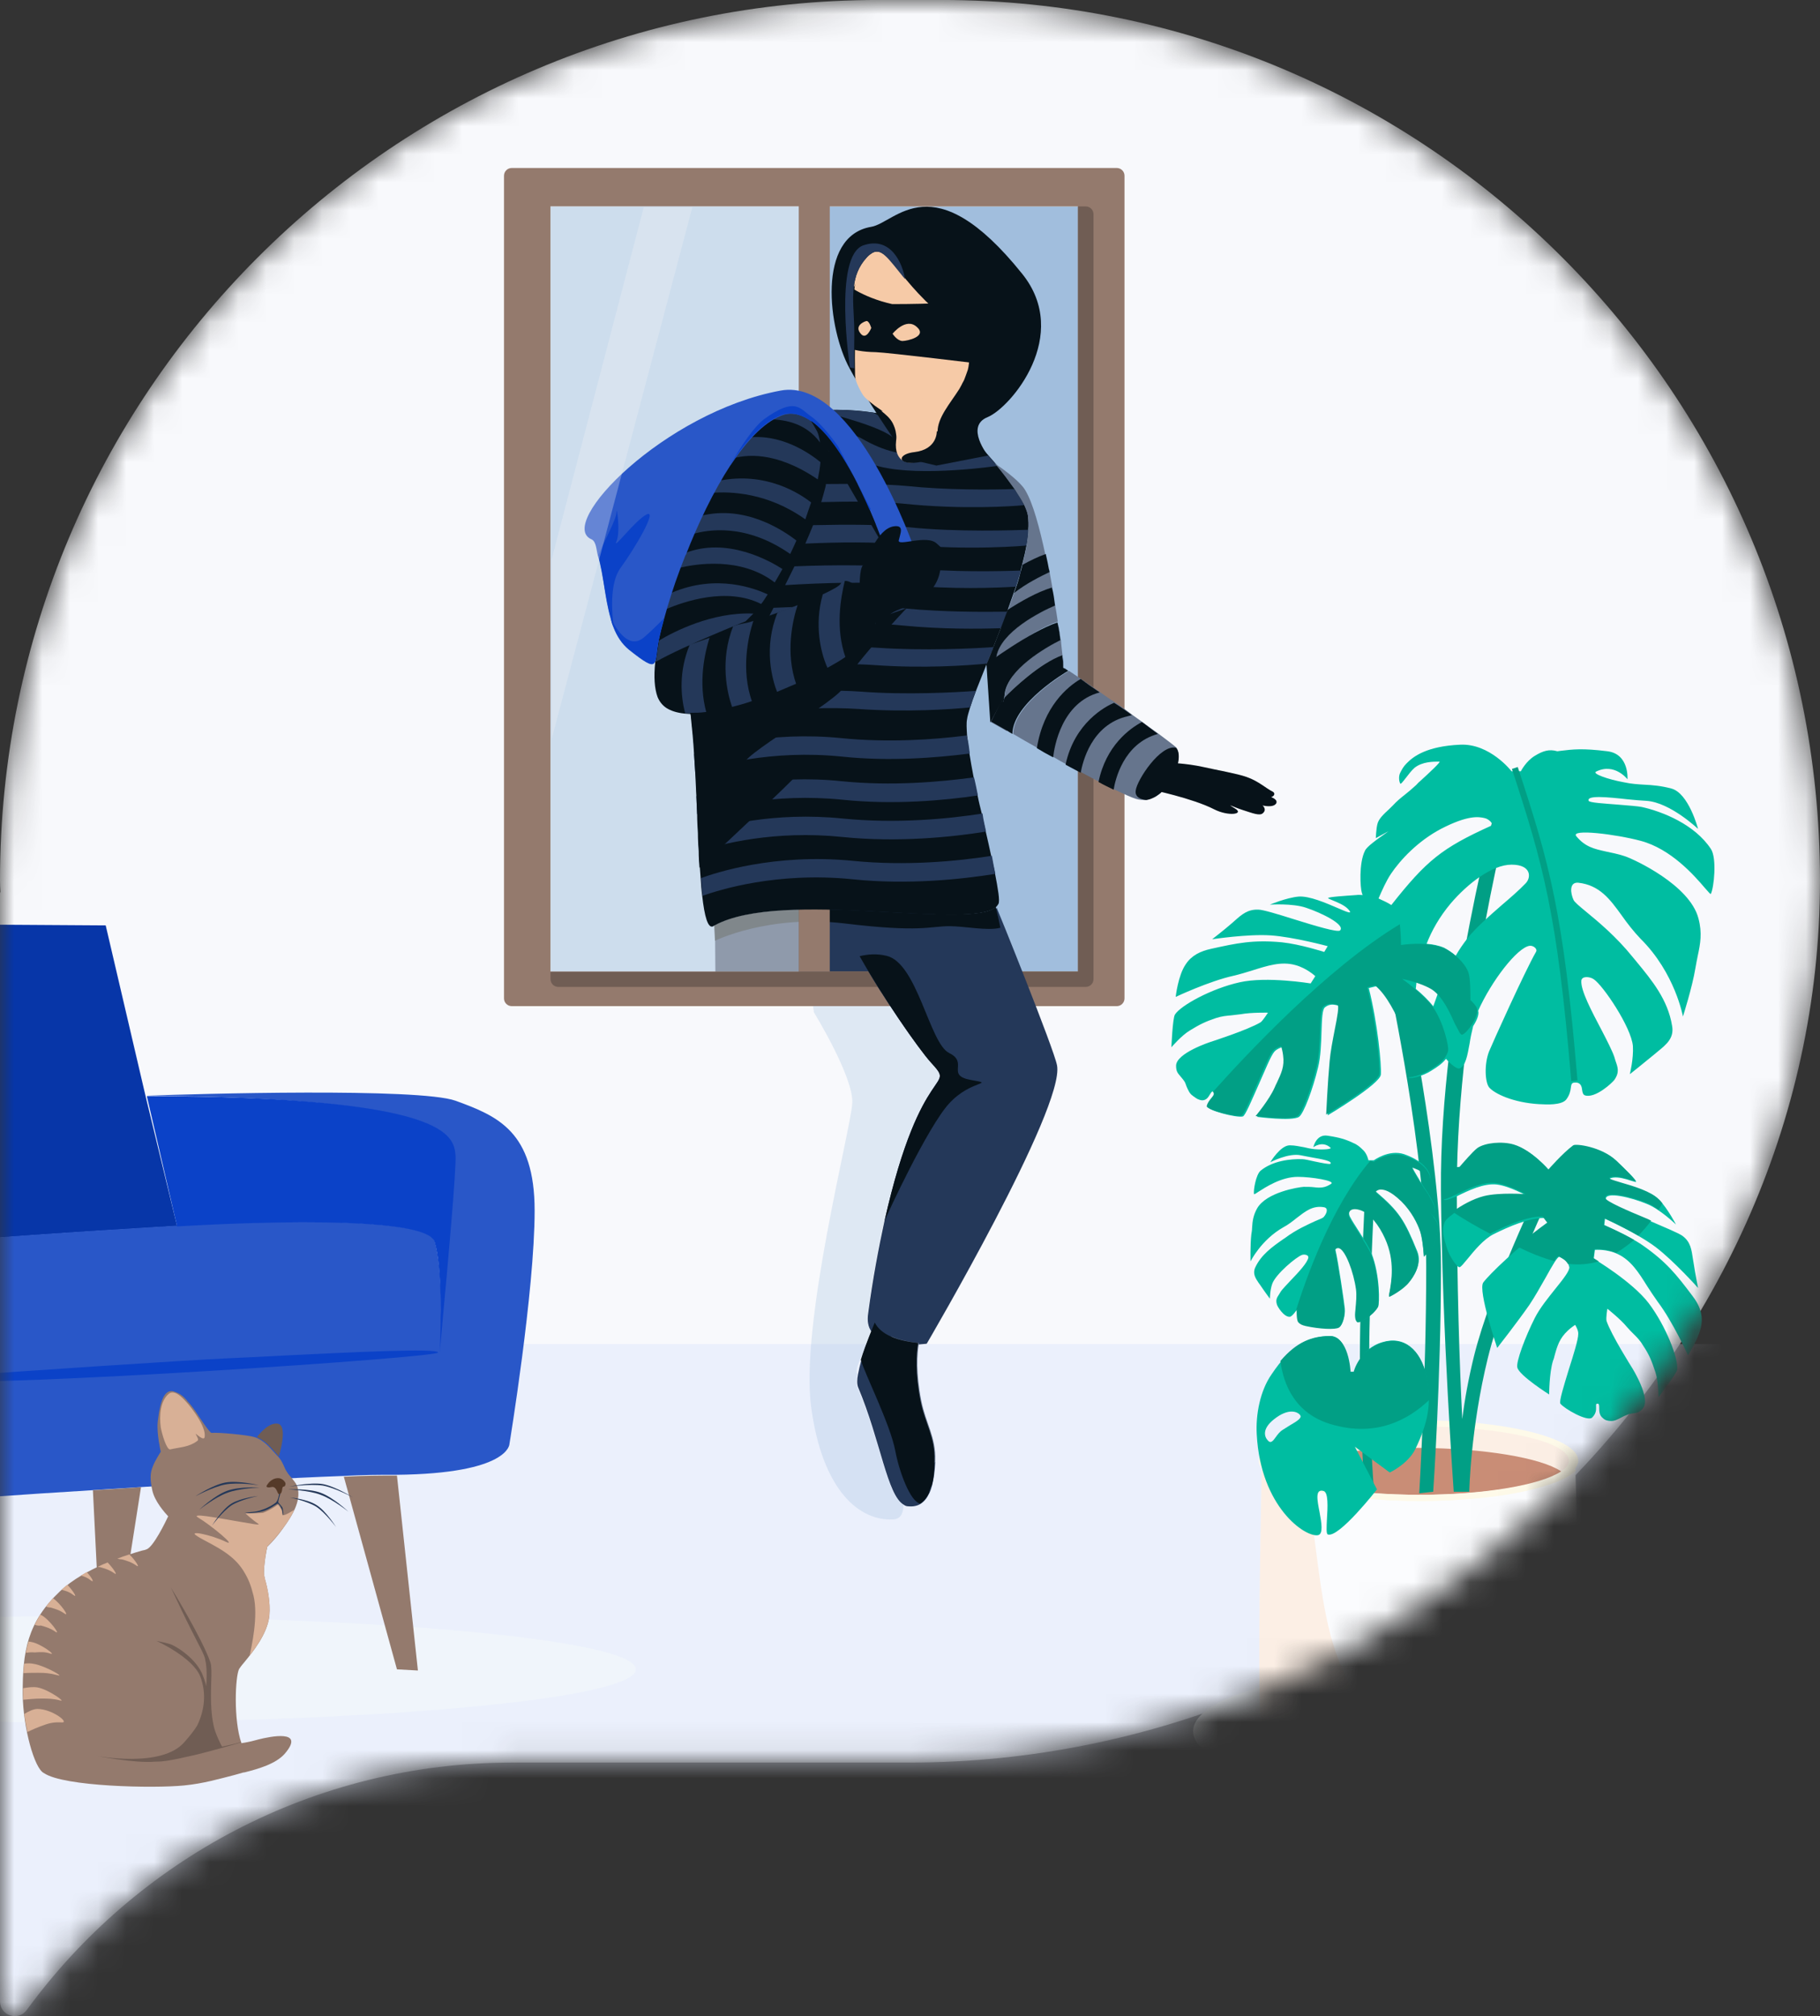 <?xml version="1.0" encoding="UTF-8"?> <svg xmlns="http://www.w3.org/2000/svg" width="65" height="72" viewBox="0 0 65 72" fill="none"><rect x="0" y="0" width="65" height="72" fill="#333333" stroke="none"/><mask id="mask0_2410_6738" style="mask-type:alpha" maskUnits="userSpaceOnUse" x="0" y="-1" width="65" height="73"><path d="M33.631 -0.001H31.376C14.049 -0.001 0 14.076 0 31.436C0 31.57 0.006 31.711 0.013 31.846C0.013 31.865 0 31.878 0 31.897V71.47C0 71.988 0.658 72.193 0.958 71.777C4.862 66.425 11.181 62.943 18.304 62.943H32.212C32.302 62.943 32.5 62.943 32.5 62.943C49.827 62.943 65 48.803 65 31.442C65 14.082 50.957 -0.001 33.631 -0.001Z" fill="#F4F6FC"></path></mask><g mask="url(#mask0_2410_6738)"><path d="M33.631 -0.001H31.376C14.049 -0.001 0 14.076 0 31.436C0 31.57 0.006 31.711 0.013 31.846C0.013 31.865 0 31.878 0 31.897V71.47C0 71.988 0.658 72.193 0.958 71.777C4.862 66.425 11.181 62.943 18.304 62.943H32.212C32.302 62.943 32.5 62.943 32.5 62.943C49.827 62.943 65 48.803 65 31.442C65 14.082 50.957 -0.001 33.631 -0.001Z" fill="#F8F9FC"></path><rect x="-2" y="47.999" width="64" height="60" fill="#E3EAFC" fill-opacity="0.6"></rect><path d="M39.053 7.372H19.662V34.695H39.053V7.372Z" fill="#A1BEDD"></path><path d="M32.003 33.61L31.823 34.695L31.74 35.244H25.549V34.695L25.535 33.075C27.571 32.086 31.878 32.512 31.878 32.512L32.003 33.61Z" fill="#243859"></path><path fill-rule="evenodd" clip-rule="evenodd" d="M38.499 7.372H19.662V34.695H38.499V7.372ZM39.884 5.999H18.277C18.125 5.999 18 6.123 18 6.274V35.656C18 35.807 18.125 35.931 18.277 35.931H39.884C40.036 35.931 40.161 35.807 40.161 35.656V6.274C40.161 6.123 40.036 5.999 39.884 5.999Z" fill="#947A6D"></path><path d="M49.939 63.94C53.986 63.94 57.266 62.993 57.266 61.825C57.266 60.658 53.986 59.711 49.939 59.711C45.893 59.711 42.612 60.658 42.612 61.825C42.612 62.993 45.893 63.94 49.939 63.94Z" fill="#F0F5FB"></path><path d="M45.078 52.159H56.255C56.255 52.159 56.559 61.413 56.255 61.784C55.95 62.155 54.219 63.047 50.659 63.047C47.1 63.047 45.202 61.963 45.064 61.825C44.87 61.619 45.078 52.159 45.078 52.159Z" fill="#FBFCFE"></path><path d="M50.66 53.601C53.811 53.601 56.366 52.956 56.366 52.159C56.366 51.363 53.811 50.718 50.66 50.718C47.508 50.718 44.953 51.363 44.953 52.159C44.953 52.956 47.508 53.601 50.66 53.601Z" fill="#FEFAE9"></path><path d="M50.659 53.381C53.627 53.381 56.033 52.834 56.033 52.16C56.033 51.485 53.627 50.938 50.659 50.938C47.691 50.938 45.285 51.485 45.285 52.16C45.285 52.834 47.691 53.381 50.659 53.381Z" fill="#FCEFE5"></path><path fill-rule="evenodd" clip-rule="evenodd" d="M55.756 52.544C55.036 53.024 53.028 53.381 50.66 53.381C48.291 53.381 46.283 53.038 45.562 52.544C46.283 52.063 48.291 51.706 50.66 51.706C53.028 51.72 55.036 52.063 55.756 52.544Z" fill="#C98D76"></path><path d="M44.981 60.233C44.953 57.857 45.036 53.574 45.064 52.434L46.601 53.313C46.601 53.313 46.809 53.889 46.878 54.425C46.892 54.576 46.92 54.727 46.934 54.864C47.28 57.569 47.46 58.873 48.388 60.48C49.205 61.894 51.67 62.649 52.751 62.924C52.446 62.965 52.127 62.992 51.795 63.006C51.435 63.02 51.061 63.034 50.673 63.034C47.127 63.034 45.23 61.963 45.078 61.825C45.064 61.812 45.064 61.798 45.05 61.757C45.008 61.578 44.995 61.002 44.981 60.233Z" fill="#FCEFE5"></path><path fill-rule="evenodd" clip-rule="evenodd" d="M45.216 52.489C45.451 52.75 45.978 52.983 46.725 53.175C47.792 53.45 49.246 53.601 50.756 53.601C52.266 53.601 53.72 53.45 54.786 53.175C55.548 52.983 56.075 52.75 56.31 52.489H55.922C55.285 52.997 53.208 53.382 50.756 53.382C48.304 53.382 46.227 53.011 45.59 52.489H45.216Z" fill="#FEFAE9"></path><path d="M49.621 35.148L50.119 35.038C50.119 35.038 51.463 41.272 51.463 45.267C51.463 49.221 51.186 53.272 51.186 53.272L50.687 53.327C50.687 53.327 50.936 49.221 50.936 45.267C50.936 41.272 49.621 35.148 49.621 35.148Z" fill="#019F85"></path><path d="M54.039 28.393L53.568 28.269C53.568 28.269 51.407 36.027 51.462 42.507C51.504 47.574 51.919 53.272 51.919 53.272H52.474C52.474 53.272 52.515 51.034 53.138 48.493C53.748 46.008 55.493 42.384 55.493 42.384H54.994C54.994 42.384 53.249 45.981 52.64 48.439C52.446 49.235 52.307 49.99 52.224 50.677C52.127 48.768 52.03 45.912 52.03 42.439C52.03 35.958 54.039 28.393 54.039 28.393Z" fill="#019F85"></path><path d="M48.789 41.958H49.122C49.122 41.958 48.9 45.953 48.9 48.521C48.9 51.02 49.066 53.203 49.066 53.203H48.734C48.734 53.203 48.568 50.979 48.568 48.439C48.568 45.912 48.789 41.958 48.789 41.958Z" fill="#019F85"></path><path fill-rule="evenodd" clip-rule="evenodd" d="M54.814 26.992C54.496 27.185 54.316 27.542 54.316 27.542H53.983C53.983 27.542 53.208 26.539 52.141 26.594C50.964 26.649 50.479 27.006 50.23 27.267C50.119 27.377 50.064 27.487 50.008 27.596C49.953 27.706 49.953 27.871 50.008 27.981C50.022 28.022 50.105 27.912 50.202 27.789C50.299 27.665 50.41 27.514 50.521 27.418C50.798 27.198 51.185 27.198 51.407 27.198C51.476 27.198 51.047 27.596 50.715 27.899C50.659 27.94 50.618 27.995 50.576 28.036C50.424 28.173 50.299 28.283 50.174 28.379C50.036 28.489 49.897 28.599 49.745 28.764C49.703 28.805 49.662 28.846 49.62 28.887C49.413 29.079 49.233 29.244 49.191 29.436C49.149 29.601 49.136 29.931 49.136 29.931L49.593 29.683C49.122 30.013 48.803 30.246 48.748 30.384C48.526 30.823 48.582 31.715 48.637 31.88C48.651 31.908 48.651 31.935 48.665 31.963C48.595 31.963 48.526 31.949 48.443 31.963C48.055 31.99 47.418 32.031 47.432 32.072C47.432 32.086 47.501 32.114 47.598 32.155C47.764 32.224 48.014 32.32 48.152 32.471C48.332 32.663 48.124 32.581 47.778 32.429C47.363 32.251 46.767 31.99 46.379 32.018C45.936 32.059 45.354 32.306 45.354 32.306C45.354 32.306 46.158 32.251 46.642 32.416C47.183 32.594 48.055 33.02 47.861 33.226C47.778 33.308 46.961 33.061 46.213 32.828C45.645 32.649 45.105 32.484 44.939 32.484C44.565 32.471 44.357 32.649 44.094 32.883C44.053 32.924 44.011 32.951 43.969 32.992C43.734 33.198 43.291 33.542 43.291 33.542C43.291 33.542 44.565 33.349 45.382 33.404C46.199 33.459 47.418 33.789 47.418 33.789L47.294 33.995C47.294 33.995 46.435 33.72 45.784 33.651C44.759 33.555 44.177 33.679 43.249 33.885C42.875 33.967 42.557 34.118 42.349 34.434C42.072 34.832 41.989 35.601 41.989 35.601C41.989 35.601 43.18 35.038 44.053 34.846C44.288 34.791 44.51 34.722 44.731 34.654C45.258 34.489 45.756 34.324 46.255 34.462C46.67 34.571 46.975 34.86 46.975 34.86L46.809 35.12C46.809 35.12 45.244 34.86 44.274 35.079C43.277 35.299 42.169 35.903 41.961 36.233C41.878 36.37 41.836 37.4 41.836 37.4C41.836 37.4 42.197 36.974 42.501 36.796C42.834 36.59 43.055 36.48 43.429 36.356C43.637 36.288 43.803 36.274 43.969 36.26C44.066 36.246 44.177 36.233 44.316 36.219C44.69 36.15 45.285 36.164 45.285 36.164C45.285 36.164 45.091 36.466 45.022 36.507C44.565 36.782 43.235 37.208 43.235 37.208C43.235 37.208 42.003 37.606 42.003 38.059C42.003 38.251 42.058 38.32 42.141 38.416C42.183 38.471 42.238 38.526 42.294 38.608C42.335 38.663 42.349 38.731 42.377 38.8C42.432 38.924 42.487 39.061 42.598 39.13C42.612 39.143 42.626 39.157 42.654 39.171C42.723 39.226 42.806 39.281 42.931 39.294C43.083 39.294 43.152 39.185 43.208 39.089C43.263 39.006 43.291 38.938 43.36 39.006C43.443 39.089 43.388 39.143 43.318 39.239C43.263 39.308 43.18 39.404 43.152 39.528C43.124 39.651 44.163 39.926 44.385 39.871C44.468 39.857 44.703 39.294 44.953 38.731C45.174 38.237 45.382 37.715 45.507 37.565C45.59 37.455 45.812 37.386 45.812 37.386C45.812 37.386 45.867 37.578 45.881 37.715C45.936 38.114 45.812 38.361 45.659 38.69C45.631 38.745 45.604 38.8 45.576 38.869C45.382 39.308 44.897 39.885 44.897 39.885C44.897 39.885 46.144 40.05 46.393 39.885C46.559 39.775 46.892 38.883 47.072 38.127C47.169 37.743 47.183 37.262 47.197 36.85C47.21 36.411 47.224 36.04 47.321 35.972C47.474 35.848 47.626 35.862 47.82 35.917C47.889 35.931 47.82 36.329 47.723 36.809C47.654 37.166 47.571 37.592 47.543 37.921C47.474 38.663 47.418 39.83 47.418 39.83C47.418 39.83 49.288 38.718 49.316 38.374C49.343 38.031 49.205 36.562 48.886 35.285L49.163 35.217C49.593 35.574 49.911 36.246 50.16 36.809C50.313 37.18 50.313 37.715 50.299 38.086C50.299 38.292 50.285 38.443 50.313 38.484C50.368 38.539 50.825 38.429 51.116 38.237C51.338 38.1 51.518 37.976 51.642 37.812C51.85 38.045 52.044 38.182 52.127 38.155C52.349 38.059 52.404 37.702 52.487 37.262C52.515 37.07 52.557 36.864 52.612 36.645C52.737 36.452 52.834 36.233 52.792 36.095C53.263 35.038 54.191 33.83 54.634 33.775C54.759 33.761 54.925 33.885 54.856 33.995C54.468 34.667 53.291 37.276 53.18 37.551C53 38.018 53.041 38.649 53.18 38.828C53.36 39.047 54.025 39.377 54.98 39.432H55.008C55.23 39.446 55.77 39.473 55.936 39.267C56.061 39.102 56.089 38.951 56.102 38.841C56.116 38.731 56.13 38.677 56.213 38.663C56.449 38.635 56.49 38.786 56.504 38.924C56.518 39.006 56.532 39.089 56.601 39.116C56.975 39.239 57.584 38.663 57.654 38.567C57.847 38.292 57.778 38.114 57.695 37.88C57.681 37.839 57.667 37.784 57.654 37.743C57.584 37.537 57.404 37.18 57.197 36.782C56.85 36.123 56.449 35.368 56.476 35.024C56.49 34.846 56.781 34.873 56.919 34.969C57.252 35.189 58.263 36.686 58.318 37.358C58.346 37.812 58.208 38.361 58.208 38.361C58.208 38.361 58.678 37.99 59.108 37.633C59.136 37.606 59.177 37.578 59.205 37.551C59.51 37.304 59.8 37.07 59.717 36.631C59.565 35.697 58.997 35.011 58.443 34.338C58.401 34.283 58.36 34.242 58.318 34.187C57.723 33.446 57.072 32.91 56.656 32.567C56.407 32.361 56.241 32.224 56.199 32.141C56.089 31.908 56.033 31.496 56.365 31.523C57.127 31.606 57.501 32.114 57.917 32.69C58.111 32.965 58.332 33.253 58.595 33.528C59.828 34.75 60.105 36.301 60.105 36.301C60.105 36.301 60.438 35.258 60.548 34.585C60.576 34.42 60.604 34.283 60.631 34.146C60.728 33.693 60.798 33.322 60.659 32.8C60.354 31.606 58.36 30.686 58.028 30.576C57.778 30.494 57.557 30.452 57.363 30.411C56.933 30.315 56.615 30.246 56.296 29.862C56.075 29.587 57.723 29.793 58.595 30.027C59.676 30.315 60.507 31.262 60.881 31.702C61.019 31.853 61.089 31.949 61.102 31.921C61.213 31.702 61.324 30.645 61.102 30.315C60.521 29.436 59.371 28.983 58.637 28.819C58.498 28.791 58.152 28.764 57.806 28.736C57.307 28.695 56.767 28.667 56.739 28.599C56.656 28.393 57.39 28.462 58.124 28.544C58.36 28.571 58.595 28.585 58.803 28.599C59.648 28.654 60.645 29.601 60.645 29.601C60.645 29.601 60.313 28.324 59.69 28.159C59.33 28.063 59.025 28.036 58.72 28.022C58.498 28.008 58.263 27.995 58.014 27.94C57.404 27.83 56.85 27.624 57.003 27.555C57.667 27.226 58.124 27.83 58.124 27.83C58.124 27.83 58.194 26.924 57.404 26.828C56.532 26.718 56.172 26.759 55.728 26.814C55.687 26.814 55.659 26.828 55.618 26.828C55.327 26.745 55.105 26.814 54.814 26.992ZM51.989 34.132C52.113 33.912 52.266 33.693 52.418 33.5C52.681 33.157 53.166 32.731 53.637 32.32C53.942 32.059 54.246 31.798 54.482 31.551C54.69 31.345 54.703 30.878 53.983 30.878C53.291 30.878 52.418 31.551 51.809 32.265C51.407 32.745 51.13 33.239 50.95 33.706C51.158 33.72 51.379 33.761 51.573 33.844C51.698 33.912 51.85 34.008 51.989 34.132ZM50.562 35.313C50.576 35.244 50.576 35.162 50.59 35.066C50.784 35.134 50.992 35.217 51.158 35.313C51.227 35.354 51.296 35.409 51.352 35.477C51.296 35.642 51.241 35.793 51.185 35.944V35.931C51.019 35.725 50.784 35.491 50.562 35.313ZM49.69 32.32C50.95 30.727 51.49 30.288 53.249 29.491C53.374 29.436 53.166 29.244 53.028 29.217C52.806 29.162 52.418 29.107 51.462 29.601C50.631 30.04 50.008 30.713 49.676 31.207C49.51 31.455 49.357 31.798 49.233 32.086C49.413 32.169 49.565 32.237 49.69 32.32Z" fill="#00BDA1"></path><path d="M48.872 41.436C48.872 41.436 48.831 41.217 48.692 41.079C48.568 40.956 48.471 40.873 48.332 40.819L48.304 40.805L48.277 40.791C48.055 40.695 47.875 40.626 47.418 40.558C47.003 40.489 46.906 40.969 46.906 40.969C46.906 40.969 47.224 40.722 47.515 40.983C47.584 41.038 47.266 41.066 46.947 41.038C46.809 41.024 46.684 40.997 46.573 40.969C46.407 40.942 46.255 40.901 46.061 40.901C45.728 40.901 45.368 41.505 45.368 41.505C45.368 41.505 46.019 41.162 46.462 41.258C46.573 41.285 46.698 41.299 46.822 41.327C47.21 41.395 47.598 41.464 47.515 41.56C47.487 41.587 47.21 41.532 46.947 41.477C46.767 41.436 46.587 41.395 46.504 41.395C46.102 41.381 45.451 41.45 45.022 41.807C44.856 41.944 44.759 42.507 44.786 42.645C44.786 42.658 44.842 42.631 44.939 42.562C45.202 42.397 45.756 42.027 46.352 42.027C46.823 42.027 47.695 42.164 47.543 42.274C47.321 42.425 47.155 42.425 46.919 42.397C46.809 42.384 46.698 42.384 46.559 42.384C46.365 42.397 45.23 42.576 44.897 43.153C44.759 43.4 44.731 43.606 44.717 43.853C44.717 43.922 44.703 44.004 44.69 44.086C44.648 44.457 44.662 45.047 44.662 45.047C44.662 45.047 45.036 44.278 45.839 43.825C46.019 43.729 46.172 43.606 46.31 43.496C46.615 43.262 46.878 43.043 47.28 43.111C47.46 43.139 47.377 43.345 47.28 43.455C47.252 43.496 47.141 43.537 46.975 43.606C46.712 43.729 46.296 43.908 45.895 44.21C45.867 44.224 45.839 44.251 45.812 44.265C45.438 44.526 45.036 44.814 44.828 45.267C44.731 45.487 44.842 45.651 44.953 45.816C44.967 45.83 44.98 45.857 44.994 45.871C45.16 46.118 45.354 46.379 45.354 46.379C45.354 46.379 45.354 46.077 45.438 45.844C45.562 45.5 46.296 44.883 46.504 44.814C46.587 44.786 46.739 44.814 46.726 44.91C46.698 45.089 46.379 45.432 46.102 45.72C45.936 45.899 45.784 46.05 45.728 46.146C45.715 46.173 45.701 46.187 45.687 46.214C45.618 46.324 45.548 46.407 45.604 46.585C45.618 46.654 45.853 47.038 46.061 47.024C46.158 47.024 46.338 46.736 46.338 46.736C46.338 46.736 46.324 47.107 46.393 47.189C46.462 47.272 46.559 47.299 46.656 47.327C47.155 47.436 47.723 47.477 47.847 47.381C47.944 47.313 48.055 46.983 48.028 46.722C48.014 46.558 47.792 45.034 47.695 44.635C47.681 44.567 47.778 44.526 47.847 44.553C48.069 44.649 48.374 45.418 48.443 46.036C48.471 46.269 48.457 46.489 48.429 46.681C48.401 46.928 48.388 47.12 48.485 47.203C48.554 47.258 49.039 46.983 49.219 46.667C49.274 46.558 49.288 45.528 48.983 44.759C48.9 44.539 48.706 44.251 48.526 43.963C48.415 43.784 48.291 43.606 48.208 43.441C48.138 43.304 48.194 43.056 48.568 43.166C48.928 43.262 49.274 43.743 49.482 44.21C49.842 45.006 49.717 45.734 49.648 46.077C49.62 46.201 49.62 46.269 49.634 46.283C49.662 46.297 50.133 46.022 50.341 45.761C50.479 45.583 50.798 45.143 50.618 44.69C50.16 43.565 49.967 43.262 49.149 42.562C49.094 42.507 49.233 42.452 49.302 42.452C49.426 42.452 49.634 42.48 50.05 42.878C50.41 43.221 50.631 43.661 50.728 43.976C50.825 44.306 50.853 44.855 50.853 44.855C50.853 44.855 51.047 44.663 51.172 44.484C51.227 44.402 51.379 43.949 51.338 43.688C51.324 43.619 51.227 43.468 51.061 43.262L51.199 43.427C51.199 43.427 51.241 43.249 51.241 43.166C51.241 43.043 51.158 42.878 51.061 42.713C51.005 42.617 50.95 42.535 50.895 42.452C50.853 42.384 50.798 42.315 50.742 42.219C50.728 42.191 50.701 42.164 50.687 42.123C50.562 41.917 50.396 41.642 50.438 41.656C50.548 41.684 50.742 41.738 50.853 41.903C50.895 41.958 50.936 42.054 50.964 42.137C50.992 42.219 51.019 42.274 51.033 42.26C51.075 42.205 51.102 42.123 51.089 42.054C51.075 41.986 51.061 41.917 51.019 41.848C50.936 41.684 50.728 41.423 50.147 41.217C49.606 41.038 49.066 41.436 49.066 41.436H48.872Z" fill="#00BDA1"></path><path d="M51.574 42.837C51.477 42.7 51.546 41.958 51.767 41.793C51.837 41.739 51.989 41.711 52.155 41.697C52.252 41.587 52.64 41.148 52.792 41.025C53.056 40.819 53.679 40.764 54.094 40.901C54.731 41.093 55.327 41.793 55.327 41.793C55.327 41.793 55.826 41.217 56.213 40.928C56.297 40.86 57.224 40.983 57.737 41.464C58.028 41.739 58.471 42.164 58.429 42.205C58.416 42.219 58.346 42.191 58.249 42.164C58.083 42.109 57.82 42.027 57.612 42.054C57.349 42.095 57.571 42.15 57.931 42.26C58.36 42.384 58.997 42.576 59.261 42.851C59.565 43.166 59.856 43.729 59.856 43.729C59.856 43.729 59.274 43.166 58.803 42.988C58.277 42.768 57.335 42.535 57.349 42.823C57.349 42.933 58.139 43.263 58.873 43.578C59.413 43.812 59.939 44.031 60.078 44.127C60.382 44.347 60.41 44.622 60.465 44.979C60.479 45.034 60.479 45.089 60.493 45.144C60.535 45.446 60.646 45.995 60.646 45.995C60.646 45.995 59.787 45.034 59.136 44.539C58.485 44.045 57.322 43.523 57.322 43.523L57.294 43.757C57.294 43.757 58.125 44.1 58.665 44.471C59.51 45.061 59.87 45.514 60.438 46.269C60.673 46.571 60.812 46.887 60.77 47.272C60.715 47.752 60.285 48.398 60.285 48.398C60.285 48.398 59.745 47.203 59.205 46.489C59.067 46.297 58.942 46.105 58.817 45.912C58.526 45.446 58.249 45.006 57.779 44.786C57.391 44.594 56.961 44.636 56.961 44.636L56.92 44.951C56.92 44.951 58.291 45.761 58.886 46.544C59.496 47.354 59.953 48.521 59.898 48.919C59.87 49.07 59.233 49.894 59.233 49.894C59.233 49.894 59.233 49.331 59.122 49.002C58.997 48.631 58.914 48.398 58.693 48.068C58.582 47.876 58.471 47.766 58.346 47.642C58.277 47.574 58.194 47.491 58.111 47.395C57.876 47.107 57.405 46.736 57.405 46.736C57.405 46.736 57.349 47.079 57.377 47.175C57.543 47.67 58.291 48.851 58.291 48.851C58.291 48.851 58.97 49.935 58.679 50.292C58.554 50.443 58.471 50.457 58.346 50.471C58.277 50.484 58.208 50.484 58.111 50.526C58.042 50.553 57.972 50.581 57.903 50.622C57.779 50.69 57.64 50.759 57.515 50.745H57.502H57.488C57.418 50.732 57.335 50.732 57.238 50.636C57.114 50.539 57.114 50.388 57.114 50.279C57.114 50.196 57.114 50.127 57.058 50.127C56.989 50.127 57.003 50.169 57.003 50.237C57.003 50.333 57.017 50.471 56.864 50.622C56.698 50.786 55.867 50.306 55.729 50.127C55.673 50.059 55.853 49.482 56.033 48.892C56.2 48.37 56.366 47.835 56.366 47.642C56.38 47.505 56.255 47.313 56.255 47.313C56.255 47.313 56.089 47.423 55.992 47.519C55.701 47.793 55.618 48.054 55.521 48.411C55.507 48.466 55.493 48.535 55.465 48.59C55.327 49.043 55.327 49.798 55.327 49.798C55.327 49.798 54.261 49.125 54.191 48.837C54.136 48.645 54.468 47.752 54.815 47.066C54.995 46.709 55.299 46.338 55.562 46.008C55.84 45.665 56.061 45.377 56.047 45.253C56.006 45.061 55.881 44.979 55.701 44.883C55.632 44.855 55.438 45.198 55.202 45.624C55.022 45.94 54.815 46.31 54.621 46.599C54.191 47.217 53.471 48.137 53.471 48.137C53.471 48.137 52.779 46.091 52.972 45.803C53.18 45.514 54.233 44.498 55.313 43.716L55.147 43.496C54.593 43.496 53.9 43.798 53.346 44.072C52.986 44.251 52.64 44.677 52.405 44.965C52.266 45.13 52.183 45.24 52.127 45.253C52.044 45.267 51.767 44.883 51.67 44.553C51.56 44.196 51.477 43.935 51.601 43.633C51.657 43.482 52.418 42.919 53.042 42.768C53.609 42.631 54.524 42.7 54.524 42.7C54.524 42.7 53.914 42.356 53.457 42.301C53 42.246 52.432 42.521 52.044 42.713C51.795 42.809 51.615 42.892 51.574 42.837Z" fill="#00BDA1"></path><path fill-rule="evenodd" clip-rule="evenodd" d="M47.474 47.711C48.194 47.684 48.125 49.002 48.125 49.002H48.402C48.402 49.002 48.54 48.178 49.371 47.931C50.133 47.697 50.728 48.178 50.936 49.139C51.158 50.127 50.978 50.855 50.548 51.748C50.285 52.283 49.634 52.585 49.634 52.585L48.388 51.665L49.177 53.189C49.177 53.189 47.806 54.947 47.418 54.796C47.363 54.768 47.377 54.535 47.391 54.246C47.418 53.821 47.446 53.285 47.266 53.244C46.961 53.162 47.044 53.574 47.127 53.999C47.197 54.384 47.266 54.782 47.072 54.823C46.615 54.906 45.022 53.821 44.884 51.226C44.842 50.512 45.008 49.661 45.41 49.084C46.144 47.986 46.754 47.738 47.474 47.711ZM46.075 50.896C46.338 50.745 46.504 50.635 46.435 50.539C46.352 50.416 46.019 50.265 45.493 50.69C45.064 51.034 45.161 51.308 45.272 51.432C45.382 51.569 45.465 51.459 45.562 51.322C45.632 51.226 45.701 51.13 45.812 51.061C45.895 51.006 45.992 50.951 46.075 50.896Z" fill="#00BDA1"></path><path d="M56.116 38.608C55.618 32.622 55.105 30.851 53.997 27.459L54.205 27.391C55.327 30.796 55.839 32.581 56.338 38.581L56.116 38.608Z" fill="#019F85"></path><path d="M52.224 36.947C52.39 36.905 52.82 36.301 52.751 36.027C52.737 35.944 52.64 35.834 52.515 35.711C52.515 35.56 52.515 34.983 52.46 34.791C52.39 34.462 51.947 34.022 51.559 33.857C50.95 33.596 50.036 33.748 50.036 33.748C50.036 33.748 50.036 33.377 49.994 33.006C47.39 34.571 44.496 37.674 43.318 38.992C43.388 39.061 43.332 39.13 43.263 39.212C43.208 39.281 43.124 39.377 43.097 39.5C43.069 39.624 44.108 39.899 44.329 39.844C44.413 39.83 44.648 39.267 44.897 38.704C45.119 38.21 45.327 37.688 45.451 37.537C45.534 37.427 45.756 37.358 45.756 37.358C45.756 37.358 45.811 37.551 45.825 37.688C45.881 38.086 45.756 38.333 45.604 38.663C45.576 38.718 45.548 38.773 45.521 38.841C45.327 39.281 44.842 39.857 44.842 39.857C44.842 39.857 46.088 40.022 46.338 39.857C46.504 39.748 46.836 38.855 47.016 38.1C47.113 37.715 47.127 37.235 47.141 36.823C47.155 36.384 47.169 36.013 47.266 35.944C47.418 35.821 47.57 35.834 47.764 35.889C47.834 35.903 47.764 36.301 47.667 36.782C47.598 37.139 47.515 37.565 47.487 37.894C47.418 38.635 47.363 39.802 47.363 39.802C47.363 39.802 49.233 38.69 49.26 38.347C49.288 38.004 49.149 36.535 48.831 35.258L49.108 35.189C49.537 35.546 49.856 36.219 50.105 36.782C50.257 37.153 50.257 37.688 50.243 38.059C50.243 38.265 50.23 38.416 50.257 38.457C50.313 38.512 50.77 38.402 51.061 38.21C51.379 38.017 51.615 37.853 51.712 37.551C51.767 37.4 51.545 36.48 51.172 35.958C50.825 35.491 50.077 34.956 50.077 34.956C50.077 34.956 50.756 35.093 51.144 35.34C51.532 35.601 51.781 36.164 51.961 36.562C52.086 36.782 52.155 36.974 52.224 36.947Z" fill="#019F85"></path><path d="M55.507 45.034C55.576 44.924 55.645 44.855 55.673 44.869C55.812 44.938 55.922 45.006 55.992 45.13C56.38 45.185 56.754 45.143 57.1 45.047C56.989 44.979 56.906 44.924 56.906 44.924L56.947 44.608C56.947 44.608 57.349 44.581 57.723 44.745C57.945 44.608 58.166 44.443 58.36 44.279C57.861 43.99 57.28 43.743 57.28 43.743L57.307 43.51C57.307 43.51 57.917 43.784 58.513 44.127C58.679 43.949 58.845 43.77 58.969 43.592L58.859 43.537C58.125 43.235 57.335 42.892 57.335 42.782C57.321 42.507 58.263 42.741 58.789 42.947C58.942 43.002 59.094 43.098 59.233 43.208C59.288 43.125 59.33 43.043 59.371 42.974C59.33 42.919 59.288 42.864 59.233 42.823C58.969 42.548 58.332 42.356 57.903 42.233C57.543 42.123 57.335 42.068 57.584 42.027C57.792 41.999 58.055 42.082 58.222 42.137C58.319 42.164 58.388 42.191 58.402 42.178C58.443 42.15 58 41.711 57.709 41.436C57.197 40.956 56.282 40.832 56.186 40.901C55.798 41.189 55.299 41.766 55.299 41.766C55.299 41.766 54.704 41.066 54.066 40.873C53.651 40.75 53.041 40.805 52.764 40.997C52.598 41.121 52.224 41.56 52.127 41.67C51.947 41.684 51.809 41.711 51.74 41.766C51.518 41.931 51.449 42.672 51.546 42.809C51.587 42.864 51.767 42.768 52.003 42.658C52.391 42.466 52.958 42.191 53.416 42.246C53.873 42.301 54.482 42.645 54.482 42.645C54.482 42.645 53.554 42.576 53 42.713C52.612 42.809 52.169 43.056 51.878 43.276C52.28 43.537 52.737 43.812 53.222 44.059C53.249 44.045 53.263 44.031 53.291 44.018C53.845 43.743 54.537 43.441 55.091 43.441L55.258 43.661C54.884 43.935 54.51 44.224 54.177 44.512C54.648 44.745 55.091 44.924 55.507 45.034Z" fill="#019F85"></path><path d="M46.269 46.846C46.629 45.693 47.543 43.084 48.942 41.45L49.066 41.491C49.066 41.491 49.606 41.093 50.147 41.272C50.742 41.464 50.936 41.725 51.019 41.889C51.061 41.958 51.075 42.027 51.089 42.095C51.102 42.164 51.075 42.246 51.033 42.301C51.019 42.315 50.992 42.26 50.964 42.178C50.936 42.095 50.895 41.999 50.853 41.944C50.742 41.793 50.548 41.738 50.438 41.697C50.396 41.684 50.562 41.958 50.687 42.164C50.701 42.191 50.728 42.219 50.742 42.246C50.798 42.343 50.853 42.411 50.895 42.48C50.95 42.562 51.005 42.631 51.061 42.741C51.158 42.906 51.241 43.07 51.241 43.194C51.241 43.29 51.199 43.455 51.199 43.455L51.061 43.29C51.227 43.496 51.324 43.633 51.338 43.716C51.393 43.976 51.227 44.429 51.172 44.512C51.047 44.69 50.853 44.883 50.853 44.883C50.853 44.883 50.825 44.333 50.728 44.004C50.631 43.702 50.41 43.263 50.05 42.906C49.634 42.507 49.426 42.48 49.302 42.48C49.233 42.48 49.094 42.548 49.149 42.59C49.967 43.29 50.16 43.592 50.604 44.718C50.784 45.171 50.465 45.624 50.327 45.789C50.133 46.05 49.648 46.31 49.62 46.31C49.593 46.31 49.606 46.228 49.634 46.105C49.69 45.761 49.828 45.034 49.468 44.237C49.26 43.77 48.914 43.304 48.554 43.208C48.18 43.098 48.124 43.345 48.194 43.482C48.277 43.647 48.401 43.825 48.512 44.004C48.692 44.292 48.872 44.581 48.969 44.786C49.274 45.555 49.26 46.585 49.205 46.681C49.025 46.997 48.54 47.272 48.471 47.217C48.374 47.134 48.388 46.942 48.415 46.695C48.429 46.503 48.457 46.283 48.429 46.05C48.346 45.432 48.055 44.663 47.834 44.581C47.778 44.553 47.667 44.594 47.681 44.663C47.778 45.061 48 46.585 48.014 46.75C48.041 47.011 47.931 47.34 47.82 47.409C47.695 47.491 47.127 47.464 46.629 47.354C46.518 47.327 46.435 47.299 46.365 47.217C46.296 47.134 46.31 46.764 46.31 46.764C46.31 46.764 46.296 46.805 46.269 46.846Z" fill="#019F85"></path><path d="M47.515 50.855C46.255 50.471 45.839 49.455 45.728 48.603C46.324 47.903 46.864 47.725 47.46 47.711C48.18 47.684 48.235 48.988 48.235 48.988H48.346C48.346 48.988 48.54 48.191 49.371 47.944C50.133 47.711 50.742 48.191 50.95 49.153C51.019 49.455 51.047 49.729 51.047 49.99C50.313 50.69 49.15 51.349 47.515 50.855Z" fill="#019F85"></path><path d="M2.557 61.51C13.687 61.51 22.709 60.661 22.709 59.615C22.709 58.568 13.687 57.72 2.557 57.72C-8.573 57.72 -17.596 58.568 -17.596 59.615C-17.596 60.661 -8.573 61.51 2.557 61.51Z" fill="#F0F5FB"></path><path d="M5.244 39.13C7.03 39.061 14.953 38.841 16.268 39.308C17.778 39.857 19.094 40.407 19.094 43.235C19.094 46.105 18.194 51.569 18.194 51.569C18.194 51.569 18.194 52.626 14.149 52.667H14.039C13.568 52.667 12.958 52.667 12.252 52.709C10.354 52.777 7.709 52.928 5.022 53.107C4.454 53.148 3.872 53.175 3.304 53.217C0.798 53.368 -1.571 53.546 -3.247 53.656C-3.967 53.697 -4.535 53.725 -4.964 53.766C-5.435 53.807 -5.684 53.834 -5.684 53.834C-5.684 53.834 -5.684 53.477 -5.726 52.887C-5.726 52.819 -5.726 52.709 -5.726 52.599C-5.726 52.42 -5.726 52.201 -5.726 51.981C-5.726 51.761 -5.726 51.542 -5.768 51.322C-5.768 51.171 -5.768 50.992 -5.768 50.855C-5.768 50.704 -5.768 50.526 -5.809 50.347C-5.809 50.278 -5.809 50.169 -5.809 50.086C-5.809 50.004 -5.809 49.908 -5.809 49.825C-5.809 49.715 -5.809 49.606 -5.809 49.496C-5.809 49.317 -5.809 49.166 -5.851 48.988C-5.851 48.809 -5.892 48.631 -5.892 48.439C-5.892 48.26 -5.934 48.068 -5.934 47.889C-5.934 47.889 -5.934 47.889 -5.934 47.848C-5.975 47.409 -6.003 46.969 -6.045 46.544C-6.045 46.324 -6.086 46.077 -6.114 45.857C-6.114 45.816 -6.114 45.789 -6.114 45.748C-6.114 45.596 -6.155 45.487 -6.155 45.349C-6.155 45.171 -6.197 44.992 -6.225 44.8C-6.294 44.251 -6.363 43.743 -6.446 43.276C-6.446 43.208 -6.488 43.125 -6.488 43.056C-6.529 42.837 -6.557 42.658 -6.626 42.48C-6.626 42.411 -6.668 42.329 -6.668 42.301C-6.737 42.082 -6.779 41.862 -6.848 41.683C-6.889 41.615 -6.889 41.574 -6.917 41.505C-6.917 41.464 -6.959 41.436 -6.986 41.395C-7.028 41.354 -7.028 41.327 -7.056 41.285C-7.097 41.244 -7.097 41.217 -7.125 41.175C-7.125 41.134 -7.166 41.107 -7.194 41.107C-7.236 41.066 -7.263 41.038 -7.305 40.997C-7.346 40.956 -7.374 40.928 -7.416 40.887C-7.457 40.846 -7.485 40.846 -7.527 40.819C-7.568 40.777 -7.596 40.777 -7.637 40.75C-7.707 40.681 -7.817 40.64 -7.928 40.599C-7.97 40.558 -8.039 40.558 -8.067 40.53C-8.136 40.489 -8.178 40.462 -8.247 40.462C-8.288 40.462 -8.316 40.42 -8.385 40.42C-8.496 40.379 -8.635 40.352 -8.745 40.31C-8.925 40.269 -9.105 40.242 -9.286 40.159C-11.862 39.679 -14.812 39.898 -17.665 40.118C-17.665 40.118 -17.056 39.5 -15.809 39.432C-15.31 39.391 -14.202 39.363 -13.011 39.322C-12.263 39.322 -11.432 39.281 -10.754 39.281C-9.964 39.281 -9.327 39.322 -8.925 39.349C-7.637 39.528 -5.13 38.841 -3.662 42.082L-3.011 49.07L-2.97 49.29L15.617 48.301C15.617 48.301 15.617 48.301 15.617 48.26C15.659 47.752 16.227 41.862 16.158 41.203C16.213 40.626 16.172 39.212 5.244 39.13Z" fill="#2957C8"></path><path d="M6.324 43.784C6.324 43.784 1.421 44.072 -1.197 44.292C-2.014 44.361 -2.623 44.443 -2.776 44.471C-3.247 44.649 -2.997 48.219 -2.914 49.166L-3.787 42.178C-5.255 38.938 -7.54 39.624 -8.828 39.446C-9.216 39.377 -9.867 39.377 -10.657 39.377C-11.695 36.425 -12.623 34.173 -13.164 32.979L-13.122 32.938L3.775 33.047L5.202 39.157L6.324 43.784Z" fill="#0736A8"></path><path d="M15.701 48.343C15.701 48.384 15.701 48.384 15.701 48.384L-2.886 49.372L-2.028 49.194C-2.028 49.194 -2.346 46.063 -2.277 45.157C-2.235 44.608 -1.667 44.388 -1.196 44.278C1.421 44.059 6.324 43.77 6.324 43.77C6.324 43.77 15.175 43.221 15.521 44.32C15.853 45.391 15.743 48.013 15.701 48.343Z" fill="#2957C8"></path><path d="M14.925 59.656L14.177 59.615L12.28 52.736C13 52.695 13.609 52.695 14.066 52.695H14.177L14.925 59.656Z" fill="#947A6D"></path><path d="M4.316 57.693L5.036 53.107C4.842 53.121 4.648 53.134 4.454 53.148C4.066 53.175 3.678 53.203 3.318 53.217L3.54 57.693H4.316Z" fill="#947A6D"></path><path d="M15.715 48.068C15.715 48.205 15.701 48.301 15.701 48.343C15.715 48.219 15.756 47.738 15.812 47.107C15.992 45.198 16.296 41.779 16.269 41.285V41.258C16.199 40.558 16.061 39.171 5.244 39.143L6.324 43.798C6.324 43.798 15.174 43.221 15.521 44.347C15.798 45.239 15.742 47.285 15.715 48.068Z" fill="#0B42C8"></path><path d="M-2.54 49.317L-2.872 49.386C-2.872 49.386 -2.872 49.345 -2.886 49.262C-2.928 49.249 -2.942 49.235 -2.928 49.221C-2.914 49.221 -2.9 49.221 -2.886 49.221C-2.886 49.208 -2.886 49.194 -2.9 49.18C-2.969 48.233 -3.219 44.663 -2.762 44.484C-2.623 44.443 -2.041 44.375 -1.183 44.306C-1.654 44.416 -2.221 44.635 -2.263 45.185C-2.291 46.022 -2.055 48.754 -2.014 49.166C1.103 48.947 6.366 48.59 8.139 48.507C8.679 48.48 9.358 48.452 10.078 48.411C12.585 48.288 15.646 48.137 15.646 48.301C15.632 48.48 0.147 49.523 -2.54 49.317Z" fill="#0B42C8"></path><path fill-rule="evenodd" clip-rule="evenodd" d="M39.053 7.647V34.969C39.053 35.12 38.928 35.244 38.776 35.244H19.939C19.787 35.244 19.662 35.12 19.662 34.969V34.695H38.499V7.372H38.776C38.928 7.372 39.053 7.496 39.053 7.647Z" fill="#705D54"></path><path d="M5.438 53.217C5.521 53.615 5.881 54.013 6.006 54.15C5.923 54.329 5.479 55.249 5.23 55.331C5.202 55.345 5.147 55.359 5.078 55.372C4.551 55.523 3.042 55.976 2.141 56.828C0.978 57.926 0.798 58.983 0.812 60.521C0.826 61.688 1.227 63.171 1.574 63.322C2.28 63.803 5.479 63.871 6.574 63.761C7.266 63.693 7.82 63.528 8.36 63.391C8.443 63.363 8.526 63.349 8.61 63.322C8.651 63.308 8.693 63.294 8.734 63.294C9.219 63.171 9.856 62.992 10.175 62.622C10.922 61.743 9.634 62.018 9.247 62.114C8.997 62.182 8.817 62.224 8.623 62.251C8.333 61.427 8.402 59.862 8.54 59.601C8.568 59.56 8.623 59.478 8.72 59.368C9.011 59.011 9.551 58.365 9.621 57.693C9.662 57.212 9.551 56.704 9.468 56.416C9.441 56.306 9.427 56.224 9.427 56.182C9.427 55.853 9.51 55.372 9.551 55.221H9.565C9.565 55.221 9.787 55.002 9.967 54.768C10.341 54.274 10.729 53.725 10.646 53.203C10.618 53.011 10.521 52.915 10.424 52.791C10.368 52.722 10.299 52.654 10.244 52.558C10.188 52.475 10.161 52.407 10.133 52.338C10.078 52.228 10.036 52.118 9.898 51.981C9.884 51.967 9.884 51.967 9.87 51.953C9.634 51.693 9.427 51.432 9.094 51.322C8.831 51.24 7.751 51.144 7.557 51.171C7.488 51.185 7.031 50.471 7.031 50.471C7.031 50.471 6.851 50.196 6.712 50.059C6.698 50.045 6.684 50.031 6.684 50.018C6.532 49.853 6.449 49.77 6.2 49.688C5.784 49.578 5.687 50.333 5.632 50.773V50.786C5.59 51.198 5.742 51.844 5.742 51.844C5.742 51.844 5.535 52.16 5.465 52.352C5.341 52.626 5.369 52.887 5.438 53.217Z" fill="#947A6D"></path><path d="M9.953 52.022C9.953 52.022 10.313 50.896 9.911 50.841C9.607 50.8 9.288 51.171 9.177 51.322C9.468 51.446 9.676 51.679 9.884 51.926C9.897 51.94 9.897 51.94 9.911 51.953C9.925 51.981 9.939 51.995 9.953 52.022Z" fill="#705D54"></path><path d="M9.773 52.819C9.717 52.846 9.648 52.887 9.593 52.956C9.565 52.997 9.482 53.079 9.537 53.107C9.648 53.148 9.717 53.066 9.8 53.121C9.883 53.175 9.911 53.313 9.939 53.34C9.98 53.381 10.022 53.354 10.05 53.299C10.077 53.244 10.077 53.148 10.091 53.121C10.105 53.079 10.161 53.093 10.174 53.066C10.216 52.997 10.202 52.942 10.133 52.873C10.036 52.777 9.911 52.764 9.773 52.819Z" fill="#553A29"></path><path d="M5.742 50.979C5.687 50.567 5.715 50.031 6.033 49.77C6.227 49.619 6.49 49.88 6.67 50.086C6.823 50.251 7.377 50.951 7.308 51.322C7.28 51.487 6.947 51.143 6.989 51.212C7.044 51.322 7.114 51.418 7.044 51.459C6.754 51.679 6.435 51.679 6.075 51.761C5.95 51.775 5.784 51.212 5.742 50.979Z" fill="#D8B096"></path><path d="M7.1 58.736C6.934 58.407 6.712 57.981 6.49 57.514C6.38 57.281 6.103 56.69 6.103 56.69C6.103 56.69 7.225 58.517 7.515 59.368C7.557 59.491 7.557 59.752 7.543 60.068C7.529 60.535 7.515 61.139 7.64 61.674C7.709 61.949 7.903 62.333 7.931 62.375C8.194 62.32 8.43 62.265 8.61 62.21V62.224C8.568 62.237 7.308 62.608 6.698 62.732C6.587 62.759 6.49 62.773 6.394 62.8C6.033 62.869 5.867 62.91 5.549 62.91C4.842 62.979 3.443 62.704 3.443 62.704C3.443 62.704 5.784 63.157 6.587 62.21C6.795 61.976 6.934 61.798 7.044 61.619C7.308 61.07 7.377 60.466 7.155 59.876C6.892 59.189 5.59 58.599 5.59 58.599C5.59 58.599 5.881 58.654 6.061 58.709C6.227 58.75 6.934 59.162 7.211 59.752C7.28 59.917 7.335 60.068 7.363 60.219C7.405 59.766 7.363 59.381 7.335 59.313C7.335 59.203 7.238 58.997 7.1 58.736Z" fill="#705D54"></path><path d="M9.856 53.656C9.939 53.574 9.967 53.354 9.967 53.354H10.008C10.008 53.354 9.925 53.615 9.939 53.656C9.953 53.67 10.036 53.766 10.078 53.821C10.119 53.889 10.133 54.178 10.105 54.082C10.078 53.972 10.091 53.931 10.05 53.862C10.008 53.793 9.967 53.697 9.911 53.697C9.898 53.697 9.607 53.917 9.371 53.972C9.136 54.04 8.706 54.04 8.748 54.027C8.886 53.986 9.136 54.013 9.357 53.917C9.579 53.848 9.773 53.725 9.856 53.656Z" fill="#243859"></path><path d="M8.762 54.041C8.804 54.082 8.997 54.26 9.233 54.425C9.302 54.48 8.887 54.397 8.402 54.315C7.682 54.191 6.809 54.027 7.072 54.191C7.515 54.452 8.513 55.276 8.056 55.056C7.543 54.809 6.684 54.631 7.031 54.85C7.155 54.933 7.294 55.002 7.446 55.084C7.876 55.317 8.36 55.578 8.679 56.072C8.887 56.402 8.956 56.608 9.053 56.979C9.233 57.706 8.984 58.819 8.914 59.121C9.205 58.75 9.565 58.228 9.621 57.679C9.662 57.198 9.551 56.69 9.468 56.402C9.441 56.292 9.427 56.21 9.427 56.169C9.427 55.839 9.51 55.358 9.551 55.208H9.565C9.565 55.208 9.787 54.988 9.967 54.754C10.175 54.494 10.383 54.205 10.507 53.917C10.466 53.944 10.189 54.123 10.105 54.109C10.105 54.123 10.105 54.123 10.092 54.109C10.078 54.068 10.078 54.041 10.078 54.013C10.078 53.972 10.064 53.931 10.036 53.889C10.036 53.876 10.022 53.876 10.022 53.862C9.995 53.807 9.953 53.752 9.925 53.738H9.912C9.912 53.738 9.884 53.752 9.856 53.78C9.759 53.848 9.551 53.972 9.385 54.027C9.178 54.041 8.845 54.054 8.762 54.041Z" fill="#D8B096"></path><path d="M0.978 61.853C0.936 61.647 0.895 61.427 0.867 61.208C1.006 61.125 1.186 61.029 1.338 61.029C1.864 61.029 2.488 61.523 2.211 61.51C1.948 61.496 1.781 61.523 1.532 61.619C1.366 61.674 1.117 61.784 0.978 61.853Z" fill="#D8B096"></path><path d="M0.826 60.7C0.826 60.631 0.826 60.576 0.826 60.521C0.826 60.439 0.826 60.356 0.826 60.288C0.978 60.26 1.186 60.233 1.338 60.26C1.726 60.329 2.377 60.796 2.155 60.727C1.892 60.658 1.726 60.658 1.463 60.658C1.269 60.658 0.964 60.686 0.826 60.7Z" fill="#D8B096"></path><path d="M0.839 59.752C0.839 59.629 0.853 59.519 0.867 59.409C0.992 59.395 1.116 59.395 1.227 59.423C1.615 59.491 2.363 59.917 2.044 59.821C1.781 59.752 1.615 59.738 1.366 59.738H1.352C1.213 59.738 0.992 59.738 0.839 59.752Z" fill="#D8B096"></path><path d="M0.922 59.025C0.95 58.887 0.978 58.75 1.019 58.626C1.061 58.626 1.089 58.626 1.13 58.64C1.449 58.695 2.044 59.134 1.795 59.052C1.587 58.983 1.449 58.997 1.241 59.011C1.241 59.011 1.241 59.011 1.227 59.011C1.13 58.997 1.019 59.011 0.922 59.025Z" fill="#D8B096"></path><path d="M1.241 58.022C1.297 57.899 1.366 57.789 1.435 57.665C1.449 57.665 1.463 57.679 1.477 57.679C1.768 57.83 2.197 58.434 1.975 58.269C1.795 58.146 1.657 58.105 1.463 58.05C1.463 58.05 1.463 58.05 1.449 58.05C1.394 58.063 1.31 58.05 1.241 58.022Z" fill="#D8B096"></path><path d="M1.643 57.377C1.712 57.281 1.795 57.185 1.892 57.075C2.169 57.267 2.501 57.761 2.307 57.624C2.127 57.5 1.989 57.459 1.795 57.404C1.795 57.404 1.795 57.404 1.781 57.404C1.74 57.404 1.698 57.391 1.643 57.377Z" fill="#D8B096"></path><path d="M2.197 56.773C2.266 56.704 2.335 56.649 2.405 56.594C2.612 56.814 2.779 57.075 2.626 56.965C2.488 56.855 2.363 56.814 2.197 56.773Z" fill="#D8B096"></path><path d="M2.889 56.265C2.958 56.224 3.028 56.182 3.097 56.141C3.277 56.333 3.388 56.539 3.249 56.443C3.138 56.347 3.028 56.306 2.889 56.265Z" fill="#D8B096"></path><path d="M3.499 55.949C3.609 55.894 3.734 55.839 3.845 55.798C4.053 56.018 4.233 56.292 4.08 56.182C3.9 56.059 3.762 56.018 3.568 55.963C3.568 55.963 3.568 55.963 3.554 55.963C3.526 55.963 3.512 55.963 3.499 55.949Z" fill="#D8B096"></path><path d="M4.191 55.661C4.343 55.606 4.482 55.551 4.62 55.51C4.842 55.729 5.022 56.018 4.87 55.908C4.69 55.784 4.551 55.743 4.357 55.688C4.357 55.688 4.357 55.688 4.343 55.688C4.302 55.688 4.246 55.674 4.191 55.661Z" fill="#D8B096"></path><path d="M8.055 52.942C8.512 52.86 9.247 53.038 9.247 53.038C9.247 53.038 8.499 52.928 8.055 53.011C7.612 53.093 6.975 53.436 6.975 53.436C6.975 53.436 7.598 53.024 8.055 52.942Z" fill="#243859"></path><path d="M9.274 53.12C9.274 53.12 8.527 53.079 8.097 53.244C7.654 53.409 7.114 53.917 7.114 53.917C7.114 53.917 7.682 53.464 8.111 53.313C8.527 53.148 9.274 53.12 9.274 53.12Z" fill="#243859"></path><path d="M10.285 53.189C10.285 53.189 11.033 53.148 11.462 53.313C11.906 53.477 12.446 53.986 12.446 53.986C12.446 53.986 11.878 53.532 11.449 53.381C11.033 53.217 10.285 53.189 10.285 53.189Z" fill="#243859"></path><path d="M10.327 53.093C10.327 53.093 11.061 52.928 11.518 52.997C11.975 53.079 12.612 53.478 12.612 53.478C12.612 53.478 11.975 53.134 11.532 53.052C11.061 52.983 10.327 53.093 10.327 53.093Z" fill="#243859"></path><path d="M8.263 53.697C8.596 53.491 9.219 53.423 9.219 53.423C9.219 53.423 8.61 53.546 8.277 53.752C7.959 53.958 7.571 54.48 7.571 54.48C7.571 54.48 7.931 53.903 8.263 53.697Z" fill="#243859"></path><path d="M10.354 53.477C10.354 53.477 10.978 53.532 11.31 53.752C11.643 53.958 12.003 54.535 12.003 54.535C12.003 54.535 11.629 54.027 11.296 53.807C10.964 53.601 10.354 53.477 10.354 53.477Z" fill="#243859"></path><path d="M33.097 47.986C33.097 47.986 32.986 47.999 32.806 48.013C32.543 48.041 32.141 48.041 31.795 47.958C31.781 47.958 31.767 47.958 31.753 47.944C31.532 47.889 31.324 47.78 31.185 47.615C31.172 47.601 31.158 47.587 31.144 47.574C31.144 47.56 31.13 47.56 31.116 47.546C31.005 47.381 30.964 47.175 31.005 46.901C31.172 45.651 31.379 44.567 31.587 43.606C32.903 37.743 34.191 38.965 33.235 37.922C33.138 37.812 33.014 37.661 32.861 37.455C32.82 37.4 32.778 37.345 32.737 37.29C32.46 36.919 32.127 36.439 31.795 35.931C31.67 35.752 31.559 35.56 31.435 35.381C31.172 34.969 30.922 34.544 30.701 34.146C30.188 33.226 29.883 32.498 30.119 32.402C32.39 32.526 33.18 32.663 33.9 32.663C34.426 32.663 35.631 32.608 35.59 32.402C35.659 32.553 37.64 37.455 37.751 38.045C38.041 39.555 33.097 47.986 33.097 47.986Z" fill="#243859"></path><path d="M35.728 33.13C35.299 33.253 34.44 33.075 33.914 33.075C33.194 33.075 32.903 33.308 30.174 32.979C27.446 32.649 25.535 33.596 25.535 33.596C25.521 33.404 25.521 33.226 25.507 33.047C26.823 32.32 29.413 32.443 31.643 32.567C33.512 32.663 35.133 32.773 35.562 32.388C35.618 32.608 35.673 32.855 35.728 33.13Z" fill="#071219"></path><path d="M29.634 7.235H28.526V34.695H29.634V7.235Z" fill="#947A6D"></path><path opacity="0.5" d="M28.526 7.372H19.662V34.695H28.526V7.372Z" fill="#FBFCFE"></path><path d="M33.402 52.187C33.388 52.53 33.346 52.819 33.291 53.038C33.263 53.134 33.236 53.23 33.194 53.313C33.111 53.491 33.014 53.615 32.889 53.697C32.764 53.78 32.612 53.807 32.446 53.793C32.391 53.793 32.335 53.78 32.28 53.738C31.684 53.409 31.449 51.446 30.645 49.537C30.604 49.427 30.604 49.262 30.645 49.07C30.673 48.919 30.715 48.741 30.77 48.548C30.784 48.494 30.812 48.425 30.826 48.356C30.922 48.054 31.047 47.752 31.13 47.532C31.199 47.368 31.255 47.244 31.269 47.203C31.282 47.244 31.31 47.272 31.338 47.313C31.449 47.477 31.643 47.615 31.85 47.697C31.823 47.78 31.795 47.862 31.767 47.931C31.643 48.315 31.587 48.631 31.546 48.933C31.435 49.77 32.515 50.141 32.668 51.596C32.82 53.066 33.402 52.187 33.402 52.187Z" fill="#243859"></path><path d="M33.402 52.187C33.402 52.187 32.834 53.079 32.654 51.624C32.488 50.169 31.407 49.798 31.532 48.96C31.573 48.603 31.643 48.205 31.837 47.725C32.169 47.876 32.571 47.931 32.82 47.958C32.751 48.356 32.709 49.029 32.903 50.018C33.069 50.855 33.429 51.308 33.402 52.16C33.402 52.173 33.402 52.173 33.402 52.187Z" fill="#66758D"></path><path d="M33.9 39.404C33.138 40.228 31.67 43.386 31.587 43.619C32.903 37.757 34.191 38.979 33.235 37.935C32.792 37.441 31.504 35.574 30.701 34.146C30.991 34.077 31.31 34.05 31.656 34.132C32.764 34.379 33.194 37.262 33.9 37.606C34.606 37.949 33.762 38.402 34.676 38.567C35.59 38.731 34.676 38.553 33.9 39.404Z" fill="#071219"></path><path d="M36.726 18.919C36.726 19.084 36.698 19.249 36.67 19.427C36.629 19.661 36.573 19.908 36.504 20.169C36.49 20.237 36.462 20.306 36.449 20.375C36.393 20.567 36.338 20.759 36.282 20.951C36.255 21.034 36.227 21.102 36.199 21.185C36.13 21.377 36.061 21.583 35.992 21.775C35.992 21.802 35.978 21.816 35.964 21.844C35.895 22.05 35.812 22.242 35.742 22.434C35.659 22.654 35.562 22.887 35.479 23.107C35.465 23.162 35.438 23.203 35.424 23.258C35.368 23.409 35.299 23.546 35.244 23.697C35.105 24.054 34.967 24.384 34.856 24.672C34.773 24.892 34.703 25.084 34.648 25.262C34.593 25.441 34.551 25.578 34.537 25.688C34.51 25.825 34.523 26.017 34.537 26.251C34.565 26.443 34.579 26.663 34.62 26.896C34.662 27.171 34.717 27.459 34.773 27.761C34.814 27.967 34.856 28.173 34.911 28.393C34.953 28.613 35.008 28.832 35.063 29.052C35.105 29.271 35.16 29.477 35.202 29.683C35.271 29.985 35.34 30.274 35.396 30.548C35.451 30.782 35.493 30.988 35.534 31.18C35.645 31.757 35.715 32.169 35.659 32.278C35.631 32.32 35.617 32.347 35.576 32.388C34.634 33.239 27.944 31.729 25.521 33.047C25.507 33.047 25.493 33.061 25.479 33.075C25.285 33.185 25.16 32.731 25.077 31.976C25.05 31.784 25.036 31.578 25.022 31.345C25.008 31.221 25.008 31.111 24.994 30.974C24.98 30.782 24.967 30.59 24.967 30.384C24.953 30.178 24.939 29.958 24.939 29.738C24.925 29.519 24.925 29.299 24.911 29.066C24.897 28.846 24.897 28.64 24.884 28.42C24.87 28.118 24.856 27.83 24.842 27.542C24.828 27.322 24.814 27.116 24.8 26.896C24.773 26.443 24.731 26.004 24.69 25.619C24.69 25.564 24.676 25.509 24.662 25.455C24.634 25.262 24.607 25.084 24.579 24.919C24.509 24.494 24.413 24.178 24.288 24.027C23.831 23.436 24.537 21.212 25.41 19.153C25.438 19.07 25.479 18.988 25.521 18.892C25.631 18.645 25.742 18.384 25.853 18.15C25.964 17.889 26.088 17.642 26.199 17.395C26.642 16.462 27.058 15.706 27.28 15.363C27.57 14.924 28.235 14.732 28.956 14.663C29.219 14.635 29.496 14.622 29.773 14.635H29.884C30.368 14.635 30.811 14.677 31.172 14.732C31.587 14.786 31.85 14.828 31.85 14.828C31.85 14.828 32.335 16.063 32.64 16.146C32.861 16.201 33.097 16.214 33.318 16.214C33.512 16.214 33.692 16.201 33.872 16.173C34.496 16.077 34.953 15.871 34.953 15.871C34.953 15.871 35.022 15.94 35.133 16.077C35.174 16.118 35.216 16.173 35.257 16.214C35.327 16.297 35.424 16.407 35.521 16.516C35.548 16.544 35.576 16.585 35.604 16.613C35.659 16.681 35.715 16.75 35.77 16.819C35.922 17.024 36.089 17.244 36.241 17.45C36.365 17.642 36.49 17.834 36.573 17.999C36.642 18.15 36.698 18.288 36.712 18.397C36.739 18.59 36.739 18.741 36.726 18.919Z" fill="#071219"></path><path d="M35.549 31.207C34.344 31.4 32.418 31.606 30.452 31.4C27.737 31.125 25.673 31.784 25.091 31.99C25.064 31.798 25.05 31.592 25.036 31.358C25.521 31.18 27.64 30.466 30.452 30.741C32.349 30.933 34.205 30.754 35.424 30.562C35.465 30.796 35.507 31.015 35.549 31.207Z" fill="#243859"></path><path d="M35.216 29.697C34.025 29.889 32.072 30.095 30.078 29.889C27.668 29.642 25.756 30.137 24.967 30.397C24.953 30.192 24.939 29.972 24.939 29.752C25.715 29.491 27.64 28.983 30.091 29.23C32.003 29.423 33.873 29.244 35.091 29.052C35.119 29.285 35.174 29.491 35.216 29.697Z" fill="#243859"></path><path d="M34.925 28.407C33.72 28.585 31.919 28.75 30.077 28.558C27.598 28.311 25.659 28.832 24.897 29.079C24.884 28.86 24.884 28.654 24.87 28.434C25.604 28.187 27.57 27.638 30.064 27.899C31.836 28.077 33.568 27.926 34.786 27.761C34.842 27.981 34.883 28.201 34.925 28.407Z" fill="#243859"></path><path d="M34.634 26.91C33.443 27.061 31.767 27.198 30.078 27.02C27.529 26.759 25.535 27.336 24.828 27.569C24.814 27.349 24.8 27.143 24.787 26.924C25.451 26.69 27.474 26.1 30.064 26.361C31.712 26.526 33.346 26.416 34.523 26.265C34.579 26.457 34.607 26.663 34.634 26.91Z" fill="#243859"></path><path d="M34.856 24.672C34.773 24.892 34.704 25.084 34.648 25.262C33.942 25.331 32.391 25.441 30.632 25.317C28.789 25.194 25.909 25.496 24.69 25.647C24.662 25.386 24.634 25.153 24.593 24.947C26.102 24.809 29.094 24.576 30.756 24.7C32.363 24.823 34.136 24.727 34.856 24.672Z" fill="#243859"></path><path d="M35.493 23.107C35.41 23.313 35.327 23.505 35.258 23.697C34.551 23.766 33 23.876 31.241 23.752C29.953 23.656 28.152 23.78 26.767 23.917C26.615 23.793 26.532 23.711 26.532 23.711C26.532 23.711 26.629 23.532 26.795 23.244C28.305 23.134 30.174 23.052 31.366 23.134C32.986 23.244 34.787 23.162 35.493 23.107Z" fill="#243859"></path><path d="M35.978 21.844C35.908 22.049 35.825 22.242 35.756 22.434C34.939 22.461 33.651 22.475 32.238 22.338C30.784 22.187 28.678 22.297 27.252 22.407C27.377 22.187 27.501 21.953 27.626 21.706C29.177 21.638 31.144 21.596 32.377 21.734C33.692 21.857 35.105 21.857 35.978 21.844Z" fill="#243859"></path><path d="M36.463 20.375C36.407 20.567 36.352 20.759 36.282 20.951C35.59 20.992 34.011 21.061 32.238 20.883C31.033 20.759 29.385 20.814 28.041 20.896C28.152 20.677 28.263 20.443 28.374 20.224C29.773 20.169 31.338 20.169 32.377 20.278C33.969 20.443 35.715 20.402 36.463 20.375Z" fill="#243859"></path><path d="M36.726 18.919C36.726 19.084 36.698 19.249 36.67 19.427L36.657 19.482C36.657 19.482 34.634 19.674 32.238 19.441C31.241 19.345 29.939 19.359 28.762 19.413C28.859 19.194 28.956 18.96 29.039 18.754C30.244 18.727 31.504 18.727 32.391 18.823C34.219 19.015 36.269 18.933 36.726 18.919Z" fill="#243859"></path><path d="M36.573 18.04C36.158 18.082 34.343 18.205 32.238 17.985C31.407 17.903 30.341 17.903 29.33 17.931C29.385 17.752 29.427 17.587 29.468 17.436C29.482 17.381 29.496 17.34 29.496 17.285C30.548 17.271 31.601 17.285 32.363 17.354C33.817 17.505 35.396 17.491 36.227 17.464C36.38 17.67 36.49 17.862 36.573 18.04Z" fill="#243859"></path><path d="M35.618 16.64C34.787 16.75 32.058 17.066 30.895 16.475C30.493 16.269 30.036 16.159 29.593 16.118C29.551 15.748 29.427 15.473 29.26 15.294C29.787 15.336 30.396 15.445 30.784 15.665C31.559 16.105 32.21 16.297 33.332 16.242C33.415 16.242 33.498 16.228 33.582 16.228C33.678 16.214 33.789 16.214 33.886 16.201C34.371 16.159 34.8 16.132 35.147 16.105C35.188 16.146 35.23 16.201 35.271 16.256C35.368 16.352 35.493 16.489 35.618 16.64Z" fill="#243859"></path><path d="M32.003 15.514V15.761C31.795 15.294 29.662 14.787 29.205 14.649L29.898 14.635C30.382 14.635 30.826 14.69 31.186 14.732L31.878 15.116C31.934 15.226 31.989 15.363 32.003 15.514Z" fill="#243859"></path><path d="M35.285 16.269C35.285 16.269 34.454 15.226 35.272 14.896C36.102 14.553 38.277 11.972 36.504 9.775C33.305 5.793 32.003 7.949 31.116 8.1C29.15 8.429 29.579 11.766 30.341 13.153C31.089 14.539 32.404 16.379 32.404 16.379L33.443 16.626L35.285 16.269Z" fill="#071219"></path><path d="M34.565 13.207C34.565 13.207 34.565 13.221 34.565 13.207C34.523 13.331 34.482 13.441 34.44 13.551C34.413 13.619 34.371 13.674 34.343 13.743C34.316 13.798 34.288 13.839 34.26 13.894C33.928 14.416 33.485 14.91 33.485 15.418C33.485 16.118 33.194 16.338 32.958 16.407C32.778 16.462 32.626 16.42 32.626 16.42C32.626 16.42 32.557 16.379 32.377 15.761C32.224 15.239 31.878 14.938 31.532 14.69C31.435 14.622 31.338 14.553 31.255 14.498C31.13 14.402 31.006 14.306 30.909 14.21C30.909 14.21 30.909 14.21 30.895 14.196C30.881 14.182 30.895 14.182 30.881 14.182C30.853 14.155 30.825 14.114 30.798 14.072C30.701 13.908 30.618 13.743 30.562 13.565C30.535 13.496 30.535 13.345 30.535 13.166C30.521 12.7 30.548 12.013 30.535 11.642C30.521 11.162 30.465 10.695 30.521 10.269C30.562 9.885 30.687 9.528 30.992 9.198C31.657 8.484 31.85 9.789 33.651 11.285C33.665 11.299 33.679 11.313 33.706 11.326C34.565 12.054 34.704 12.658 34.565 13.207Z" fill="#F6CAA7"></path><path d="M34.427 13.537C34.094 14.21 33.457 14.786 33.457 15.404C33.457 15.871 33.208 16.228 32.931 16.393C32.474 16.667 31.92 16.516 32.003 15.748C32.017 15.665 32.017 15.569 32.003 15.5C31.989 15.349 31.934 15.212 31.878 15.102C31.781 14.924 31.629 14.8 31.477 14.677C31.49 14.677 31.49 14.677 31.504 14.677C31.601 14.704 31.698 14.69 31.809 14.663C32.529 14.457 33.374 14.018 33.748 13.839C33.928 13.757 34.205 13.633 34.427 13.537Z" fill="#F6CAA7"></path><path d="M33.623 11.285C33.457 11.313 33.277 11.313 33.125 11.258C32.266 10.997 31.657 9.514 31.283 9.363C31.033 9.267 30.687 9.857 30.493 10.256C30.535 9.871 30.659 9.514 30.964 9.185C31.006 9.143 31.047 9.102 31.089 9.075C31.463 8.786 31.712 9.226 32.321 9.967C32.64 10.352 33.042 10.805 33.623 11.285Z" fill="#F6CAA7"></path><path d="M30.161 10.104C30.161 10.104 30.756 10.613 31.864 10.86C34.704 10.86 35.632 10.613 35.632 10.613L35.105 13.002C35.105 13.002 31.712 12.59 31.283 12.576C30.299 12.562 29.995 12.274 29.995 12.274L30.161 10.104Z" fill="#071219"></path><path d="M31.878 11.917C31.878 11.917 32.349 11.326 32.737 11.67C33.138 12.013 32.404 12.178 32.224 12.178C32.03 12.164 31.878 11.917 31.878 11.917Z" fill="#F6CAA7"></path><path d="M31.117 11.711C31.117 11.711 30.936 12.178 30.729 11.903C30.507 11.629 30.867 11.477 30.95 11.464C31.047 11.464 31.117 11.711 31.117 11.711Z" fill="#F6CAA7"></path><path d="M31.269 22.407C31.269 22.668 30.839 23.066 30.188 23.505C29.994 23.629 29.787 23.766 29.551 23.889C29.205 24.082 28.817 24.288 28.416 24.466C28.194 24.562 27.972 24.658 27.737 24.754C27.432 24.878 27.128 24.988 26.837 25.084C26.601 25.166 26.352 25.235 26.13 25.29C25.798 25.372 25.493 25.441 25.202 25.468C24.925 25.496 24.676 25.51 24.441 25.482C24.177 25.455 23.956 25.386 23.79 25.276C23.651 25.18 23.554 25.056 23.485 24.892C23.374 24.59 23.346 24.164 23.402 23.642C23.429 23.409 23.471 23.148 23.512 22.887C23.582 22.544 23.665 22.173 23.776 21.775C23.831 21.583 23.887 21.391 23.956 21.198C24.053 20.91 24.15 20.608 24.261 20.306C24.33 20.127 24.385 19.963 24.454 19.784C24.538 19.564 24.634 19.331 24.731 19.098C24.828 18.878 24.911 18.658 25.008 18.452C25.133 18.164 25.271 17.889 25.41 17.629C25.479 17.477 25.562 17.34 25.632 17.203C25.784 16.928 25.922 16.668 26.075 16.434C26.255 16.146 26.421 15.885 26.587 15.679C26.837 15.349 27.072 15.13 27.28 15.006C27.363 14.951 27.432 14.924 27.501 14.91C27.501 14.91 29.039 14.278 29.26 15.83C29.274 15.912 29.288 16.008 29.288 16.118C29.288 16.256 29.288 16.393 29.274 16.544C29.247 16.736 29.219 16.956 29.177 17.162C29.122 17.423 29.053 17.697 28.956 17.972C28.887 18.164 28.817 18.37 28.748 18.576C28.651 18.837 28.54 19.084 28.429 19.331C28.36 19.496 28.277 19.661 28.208 19.812C28.111 20.004 28.028 20.169 27.931 20.347C27.834 20.512 27.751 20.677 27.654 20.828C27.571 20.979 27.474 21.116 27.391 21.253C27.308 21.377 27.238 21.5 27.155 21.596C26.947 21.871 26.767 22.091 26.615 22.201C26.477 22.311 27.086 22.132 27.834 21.857C27.834 21.857 27.834 21.857 27.848 21.857C28.055 21.789 28.263 21.706 28.471 21.624C28.803 21.5 29.122 21.363 29.385 21.24C29.731 21.075 29.994 20.938 30.036 20.841C30.05 20.814 30.078 20.787 30.105 20.773C30.133 20.773 30.147 20.759 30.161 20.745H30.175C30.493 20.718 31.144 21.363 31.255 22.16C31.269 22.242 31.269 22.324 31.269 22.407Z" fill="#071219"></path><path d="M25.23 25.455C24.953 25.482 24.704 25.496 24.468 25.468C24.316 24.878 24.233 23.986 24.634 23.024C24.842 22.956 25.064 22.873 25.341 22.777C25.174 23.299 24.925 24.37 25.23 25.455Z" fill="#243859"></path><path d="M30.202 23.491C30.008 23.615 29.801 23.752 29.565 23.876C29.551 23.848 29.538 23.807 29.51 23.752C29.33 23.313 29.067 22.338 29.385 21.226C29.731 21.061 29.995 20.924 30.036 20.828C30.05 20.8 30.078 20.773 30.105 20.759C30.133 20.759 30.147 20.745 30.161 20.731H30.175C30.022 21.349 29.828 22.448 30.202 23.491Z" fill="#243859"></path><path d="M26.864 25.07C26.629 25.139 26.38 25.221 26.158 25.276C25.964 24.754 25.701 23.574 26.186 22.365C26.407 22.269 26.657 22.269 26.906 22.173C26.726 22.709 26.449 23.931 26.864 25.07Z" fill="#243859"></path><path d="M28.443 24.452C28.221 24.548 28 24.645 27.764 24.741C27.57 24.246 27.266 23.134 27.764 21.885C27.792 21.871 27.82 21.857 27.848 21.844C27.848 21.844 27.848 21.844 27.861 21.844C28.069 21.775 28.277 21.693 28.485 21.61C28.305 22.159 28.041 23.326 28.443 24.452Z" fill="#243859"></path><path d="M26.906 21.912L26.629 22.187C26.629 22.187 24.454 23.052 23.429 23.629C23.457 23.395 23.498 23.134 23.54 22.873C24.039 22.571 25.438 21.844 26.906 21.912Z" fill="#243859"></path><path d="M27.418 21.226C27.335 21.349 27.266 21.473 27.183 21.569C25.95 20.951 24.427 21.487 23.803 21.747C23.859 21.555 23.914 21.363 23.983 21.171C25.604 20.471 27.003 21.034 27.418 21.226Z" fill="#243859"></path><path d="M27.945 20.32C27.848 20.484 27.764 20.649 27.668 20.8C26.449 19.866 24.842 20.141 24.26 20.278C24.329 20.1 24.385 19.935 24.454 19.757C25.964 19.152 27.515 20.045 27.945 20.32Z" fill="#243859"></path><path d="M28.443 19.304C28.374 19.468 28.291 19.633 28.222 19.784C26.629 18.672 25.271 18.919 24.745 19.07C24.842 18.851 24.925 18.631 25.022 18.425C26.601 18.013 27.986 18.947 28.443 19.304Z" fill="#243859"></path><path d="M28.97 17.944C28.9 18.137 28.831 18.343 28.762 18.548C27.418 17.587 26.075 17.546 25.424 17.601C25.493 17.45 25.576 17.313 25.645 17.175C27.363 16.818 28.582 17.642 28.97 17.944Z" fill="#243859"></path><path d="M29.302 16.503C29.288 16.695 29.247 16.915 29.205 17.12C27.695 16.091 26.601 16.228 26.102 16.393C26.283 16.105 26.449 15.844 26.615 15.638C27.861 15.445 28.914 16.187 29.302 16.503Z" fill="#243859"></path><path d="M29.288 15.802C28.762 15.075 27.931 14.951 27.308 14.979C27.391 14.924 27.46 14.896 27.529 14.883C27.529 14.869 29.067 14.237 29.288 15.802Z" fill="#243859"></path><path d="M32.681 19.674C32.681 19.674 32.183 21.116 31.615 19.592C31.421 19.084 31.241 18.617 31.061 18.205C30.285 16.42 29.579 15.459 28.983 15.047C28.554 14.745 28.194 14.718 27.875 14.855C27.252 15.116 26.657 15.761 26.102 16.599C26.102 16.599 26.102 16.613 26.089 16.613C25.479 17.546 24.925 18.713 24.496 19.812C24.496 19.812 24.496 19.825 24.482 19.825C24.427 19.976 24.357 20.141 24.302 20.292C24.053 20.951 23.859 21.583 23.72 22.091C23.637 22.393 23.568 22.668 23.526 22.873C23.36 23.738 23.582 24.095 22.46 23.203C22.21 22.997 22.03 22.722 21.906 22.393C21.864 22.297 21.837 22.201 21.809 22.091C21.601 21.377 21.56 20.526 21.352 19.839C21.296 19.633 21.296 19.345 21.13 19.262C19.842 18.727 23.72 14.718 27.875 13.949C30.549 13.441 32.681 19.674 32.681 19.674Z" fill="#2957C8"></path><path d="M22.155 20.292C21.767 20.828 21.851 21.899 21.92 22.379C21.615 21.61 21.587 20.608 21.366 19.825C21.573 19.345 22.017 18.535 22.017 18.301C22.017 17.999 22.169 18.988 22.017 19.331C21.864 19.688 22.681 18.576 23.097 18.37C23.499 18.178 22.668 19.592 22.155 20.292Z" fill="#0B42C8"></path><path d="M31.103 18.192L31.047 18.205C29.718 15.143 28.596 14.526 27.862 14.841C27.238 15.102 26.643 15.748 26.089 16.585C26.518 15.844 26.948 15.226 27.294 14.965C28.402 14.169 28.554 14.581 28.984 14.883C29.413 15.185 29.939 15.954 29.939 15.954L31.103 18.192Z" fill="#0B42C8"></path><path d="M23.72 22.077C23.637 22.379 23.568 22.654 23.526 22.86C23.36 23.725 23.582 24.082 22.46 23.189C22.211 22.983 22.031 22.709 21.906 22.379C21.864 22.283 21.837 22.187 21.809 22.077C22.017 22.475 22.474 23.244 23.028 22.736C23.236 22.558 23.471 22.324 23.72 22.077Z" fill="#0B42C8"></path><path d="M30.715 22.448C30.715 22.448 31.587 22.187 31.795 21.94C32.003 21.693 33.332 21.569 33.568 20.429C33.748 19.523 33.609 19.564 33.457 19.413C33.111 19.07 32.03 19.537 32.1 19.29C32.155 19.043 32.307 18.741 31.92 18.796C31.296 18.892 30.95 20.086 30.826 20.182C30.687 20.292 30.701 21.02 30.701 21.02L30.161 21.322L30.715 22.448Z" fill="#071219"></path><path d="M32.322 9.967C31.712 9.226 31.463 8.786 31.089 9.075C31.047 9.102 31.006 9.13 30.964 9.185C30.66 9.514 30.535 9.871 30.493 10.255C30.438 10.695 30.493 11.148 30.507 11.629C30.521 11.999 30.493 12.699 30.507 13.152L30.355 13.125C30.355 13.125 29.745 9.13 30.84 8.759C31.823 8.429 32.238 9.418 32.322 9.967Z" fill="#243859"></path><path d="M32.377 21.72C32.377 21.72 30.147 24.082 30.147 24.494C30.147 24.905 26.089 27.198 26.643 27.294C27.211 27.391 29.219 26.883 28.54 27.596C28.125 28.05 26.297 29.766 24.981 30.988C24.967 30.796 24.953 30.603 24.953 30.397C24.939 30.192 24.925 29.972 24.925 29.752C24.912 29.532 24.898 29.313 24.898 29.079C24.884 28.86 24.884 28.654 24.87 28.434C24.856 28.132 24.842 27.844 24.828 27.555C24.815 27.336 24.801 27.13 24.787 26.91C24.759 26.457 24.718 26.018 24.676 25.633C24.676 25.578 24.662 25.523 24.648 25.455C24.828 25.455 25.009 25.455 25.203 25.427C25.493 25.4 25.812 25.331 26.13 25.249C26.352 25.194 26.601 25.125 26.837 25.043C27.142 24.947 27.446 24.837 27.737 24.713C27.959 24.617 28.194 24.521 28.416 24.425C28.817 24.246 29.191 24.054 29.552 23.848C29.773 23.725 29.995 23.601 30.189 23.464C30.84 23.038 31.269 22.64 31.269 22.365C31.269 22.283 31.269 22.201 31.255 22.118L32.377 21.72Z" fill="#071219"></path><path d="M28.97 15.034C29.565 15.459 30.272 16.407 31.047 18.191C31.227 18.603 31.421 19.07 31.601 19.578" fill="#071219"></path><path d="M33.457 15.404C33.457 15.404 33.485 16.05 32.654 16.146C31.809 16.242 32.114 16.942 33.886 16.173C35.673 15.418 33.457 15.404 33.457 15.404Z" fill="#071219"></path><path d="M36.726 18.919C36.74 18.741 36.726 18.576 36.712 18.425C36.698 18.315 36.643 18.178 36.574 18.027C36.49 17.862 36.366 17.67 36.241 17.477C36.089 17.272 35.937 17.052 35.77 16.846C35.715 16.777 35.66 16.709 35.604 16.64C35.576 16.613 35.549 16.571 35.521 16.544C35.923 16.819 36.449 17.217 36.615 17.505C36.892 17.958 37.128 18.851 37.335 19.812C37.058 19.908 36.767 20.045 36.504 20.196C36.574 19.935 36.629 19.688 36.671 19.455C36.698 19.249 36.726 19.084 36.726 18.919Z" fill="#66758D"></path><path d="M37.584 20.979C37.044 21.143 36.435 21.487 36.005 21.775C36.075 21.583 36.144 21.377 36.213 21.185C36.642 20.841 37.155 20.581 37.487 20.429C37.515 20.622 37.557 20.8 37.584 20.979Z" fill="#66758D"></path><path d="M35.756 25.029C35.756 25.029 35.867 25.674 35.964 26.114C35.604 25.908 35.382 25.784 35.382 25.784L35.244 23.697C35.299 23.56 35.355 23.409 35.424 23.258C35.451 23.683 35.493 23.958 35.59 23.423C35.742 22.544 37.141 21.857 37.681 21.61C37.723 21.816 37.751 22.022 37.778 22.201C36.795 22.53 35.618 23.546 35.618 23.546C35.618 23.546 35.687 24.727 35.77 25.002C35.77 25.015 35.77 25.015 35.756 25.029Z" fill="#66758D"></path><path d="M35.853 24.933C35.867 24.933 35.867 24.933 35.853 24.933C35.826 25.098 35.812 25.098 35.784 25.015C35.784 25.015 35.784 25.015 35.784 25.002C35.784 25.002 35.812 24.974 35.853 24.933Z" fill="#243859"></path><path d="M37.945 23.395C37.141 23.683 36.172 24.603 35.867 24.919C35.867 24.878 35.881 24.837 35.895 24.768C36.006 23.876 37.363 23.107 37.889 22.846C37.903 23.066 37.931 23.244 37.945 23.395Z" fill="#66758D"></path><path d="M37.986 23.766C37.972 23.697 37.959 23.601 37.959 23.464C37.972 23.601 37.986 23.697 37.986 23.766Z" fill="#243859"></path><path d="M42.003 27.487C41.989 27.528 41.975 27.569 41.961 27.596C41.947 27.638 41.92 27.679 41.906 27.72C41.906 27.734 41.892 27.747 41.892 27.747C41.878 27.775 41.864 27.802 41.85 27.83C41.837 27.857 41.809 27.885 41.795 27.912C41.781 27.94 41.753 27.967 41.74 27.995C41.698 28.05 41.657 28.105 41.601 28.159C41.573 28.187 41.546 28.228 41.518 28.256C41.504 28.269 41.476 28.283 41.463 28.311C41.435 28.338 41.393 28.365 41.352 28.393C41.338 28.407 41.31 28.42 41.296 28.434C41.255 28.462 41.227 28.475 41.186 28.489C41.102 28.53 41.033 28.558 40.95 28.558C40.825 28.571 40.701 28.571 40.576 28.53C40.396 28.475 40.133 28.352 39.787 28.187C39.62 28.105 39.44 28.022 39.246 27.912C39.053 27.816 38.831 27.693 38.623 27.583C38.443 27.487 38.263 27.391 38.083 27.294C37.931 27.212 37.778 27.13 37.626 27.034C37.418 26.924 37.224 26.814 37.044 26.704C36.726 26.526 36.435 26.361 36.185 26.21C36.185 26.196 36.185 26.196 36.185 26.196C36.213 25.098 38.152 23.972 38.152 23.972C38.152 23.972 38.166 23.972 38.18 23.958C38.277 24.027 38.429 24.123 38.609 24.246C38.803 24.384 39.039 24.549 39.302 24.727C39.468 24.851 39.648 24.974 39.828 25.084C40.036 25.235 40.244 25.372 40.452 25.537C40.562 25.619 40.687 25.702 40.798 25.784C41.005 25.935 41.186 26.073 41.366 26.196C41.601 26.375 41.809 26.526 41.975 26.663L41.989 26.677C41.989 26.677 42.003 26.677 42.003 26.69C42.127 26.841 42.114 27.157 42.003 27.487Z" fill="#66758D"></path><path d="M41.352 26.21C40.119 26.553 39.828 27.857 39.773 28.201C39.607 28.118 39.427 28.036 39.233 27.926C39.496 26.635 40.341 26.018 40.784 25.784C40.978 25.935 41.172 26.073 41.352 26.21Z" fill="#071219"></path><path d="M40.424 25.537C40.383 25.551 40.327 25.564 40.272 25.578C38.97 25.88 38.665 27.226 38.596 27.596C38.416 27.5 38.236 27.404 38.056 27.308C38.374 25.798 39.496 25.221 39.787 25.098C40.009 25.235 40.216 25.386 40.424 25.537Z" fill="#071219"></path><path d="M39.275 24.727C37.917 25.084 37.654 26.663 37.612 27.047C37.405 26.938 37.211 26.828 37.031 26.718C37.266 25.235 38.125 24.521 38.596 24.246C38.776 24.384 39.011 24.549 39.275 24.727Z" fill="#071219"></path><path d="M38.152 23.958C38.138 23.972 38.124 23.972 38.124 23.972C38.124 23.972 36.185 25.098 36.158 26.196V26.21C36.089 26.169 36.033 26.141 35.978 26.1L35.396 25.77L35.77 25.015C35.77 25.015 35.77 25.015 35.784 25.002C35.784 25.002 35.784 25.002 35.784 25.015C35.812 25.098 35.839 25.084 35.867 24.933C35.867 24.933 35.867 24.933 35.867 24.919C36.172 24.603 37.141 23.683 37.944 23.395C37.944 23.409 37.944 23.436 37.944 23.45C37.958 23.587 37.972 23.683 37.972 23.752C37.972 23.766 37.972 23.766 37.972 23.78C37.972 23.793 37.972 23.793 37.972 23.807V23.821C37.972 23.834 37.972 23.848 37.972 23.848C37.972 23.848 38.055 23.889 38.152 23.958Z" fill="#071219"></path><path d="M35.853 24.933C35.867 24.933 35.867 24.933 35.853 24.933C35.826 25.098 35.812 25.098 35.784 25.015C35.784 25.015 35.784 25.015 35.784 25.002C35.784 25.002 35.812 24.974 35.853 24.933Z" fill="#071219"></path><path d="M38.152 23.958C38.055 23.889 38 23.862 38 23.862C38 23.848 38.069 23.889 38.152 23.958Z" fill="#071219"></path><path d="M37.875 22.86C37.349 23.12 35.992 23.903 35.881 24.782C35.881 24.837 35.867 24.892 35.853 24.933L35.839 24.947C35.798 24.988 35.382 25.784 35.368 25.798L35.23 23.711C35.23 23.711 36.781 22.558 37.765 22.228C37.82 22.448 37.848 22.667 37.875 22.86Z" fill="#071219"></path><path d="M35.867 24.919C35.867 24.933 35.867 24.933 35.867 24.919C35.84 25.084 35.812 25.098 35.784 25.015C35.784 25.015 35.784 25.015 35.784 25.002C35.784 25.002 35.812 24.974 35.867 24.919Z" fill="#071219"></path><path d="M37.875 22.846C37.875 22.846 37.875 22.86 37.875 22.846C37.848 22.654 37.806 22.448 37.778 22.214C37.82 22.448 37.848 22.654 37.875 22.846Z" fill="#071219"></path><path d="M37.681 21.624C37.141 21.857 35.756 22.558 35.59 23.436C35.493 23.958 35.271 24.123 35.244 23.697L35.424 23.258C35.451 23.203 35.465 23.162 35.479 23.107C35.562 22.887 35.645 22.667 35.742 22.434C35.812 22.242 35.895 22.036 35.964 21.844C35.964 21.816 35.978 21.802 35.992 21.775C36.435 21.487 37.03 21.143 37.571 20.979C37.626 21.198 37.654 21.418 37.681 21.624Z" fill="#071219"></path><path d="M37.695 21.624C37.681 21.624 37.695 21.624 37.695 21.624C37.668 21.418 37.626 21.212 37.584 20.992C37.626 21.198 37.668 21.418 37.695 21.624Z" fill="#071219"></path><path d="M37.488 20.43C37.169 20.581 36.643 20.841 36.213 21.185C36.241 21.102 36.269 21.034 36.297 20.951C36.366 20.759 36.421 20.553 36.463 20.375C36.477 20.306 36.504 20.237 36.518 20.169C36.795 20.018 37.072 19.88 37.349 19.784C37.377 19.894 37.391 19.99 37.418 20.1C37.432 20.169 37.446 20.237 37.46 20.32C37.474 20.361 37.474 20.402 37.488 20.43Z" fill="#071219"></path><path d="M37.487 20.429C37.487 20.402 37.474 20.361 37.474 20.32C37.474 20.361 37.474 20.402 37.487 20.429Z" fill="#071219"></path><path d="M40.936 28.571C40.77 28.558 40.521 28.475 40.562 28.228C40.604 27.857 41.449 26.567 42.003 26.704C42.335 27.061 41.767 28.434 40.936 28.571Z" fill="#071219"></path><path d="M41.739 27.239C41.739 27.239 42.349 27.253 42.972 27.39C43.457 27.5 44.177 27.624 44.523 27.747C44.953 27.898 45.202 28.146 45.451 28.269C45.604 28.352 45.438 28.53 45.258 28.448C45.077 28.365 45.701 28.489 45.576 28.695C45.465 28.86 45.091 28.764 45.091 28.764C45.091 28.764 45.258 28.901 45.105 29.038C44.994 29.148 44.731 29.038 44.385 28.928C44.039 28.818 43.748 28.654 44.108 28.873C44.454 29.079 43.872 29.162 43.36 28.901C42.584 28.503 41.116 28.201 41.116 28.201" fill="#071219"></path><path d="M33.277 53.038C33.235 53.121 33.194 53.217 33.18 53.313C33.097 53.491 32.986 53.615 32.861 53.697C32.501 53.615 32.113 52.544 31.975 51.816C31.809 50.896 30.867 49.015 30.742 48.562C30.922 47.972 31.199 47.34 31.241 47.23C31.352 47.45 31.559 47.615 31.809 47.725C32.141 47.876 32.543 47.931 32.792 47.958C32.723 48.356 32.681 49.029 32.875 50.018C33.041 50.855 33.401 51.308 33.374 52.16C33.374 52.173 33.374 52.173 33.374 52.173C33.374 52.53 33.346 52.819 33.277 53.038Z" fill="#071219"></path><path opacity="0.3" d="M32.266 53.738C32.266 54.054 32.155 54.246 31.906 54.26C30.701 54.329 29.371 53.244 28.97 50.251C28.568 47.258 30.396 40.31 30.438 39.391C30.493 38.471 29.067 36.15 29.067 36.15L29.039 35.931H31.781C32.114 36.439 32.446 36.919 32.723 37.29C32.765 37.345 32.806 37.413 32.848 37.455C33 37.661 33.125 37.825 33.222 37.922C34.178 38.965 32.889 37.743 31.574 43.606C31.366 44.553 31.158 45.651 30.992 46.901C30.95 47.175 31.006 47.381 31.103 47.546C31.02 47.766 30.895 48.068 30.798 48.37C30.59 48.796 30.562 48.988 30.618 49.07C30.576 49.276 30.576 49.441 30.618 49.537C31.435 51.446 31.671 53.409 32.266 53.738Z" fill="#A1BEDD"></path><path opacity="0.3" d="M24.726 7.402H22.991L19.703 19.973V26.393L24.726 7.402Z" fill="#F0F1F4"></path></g></svg> 